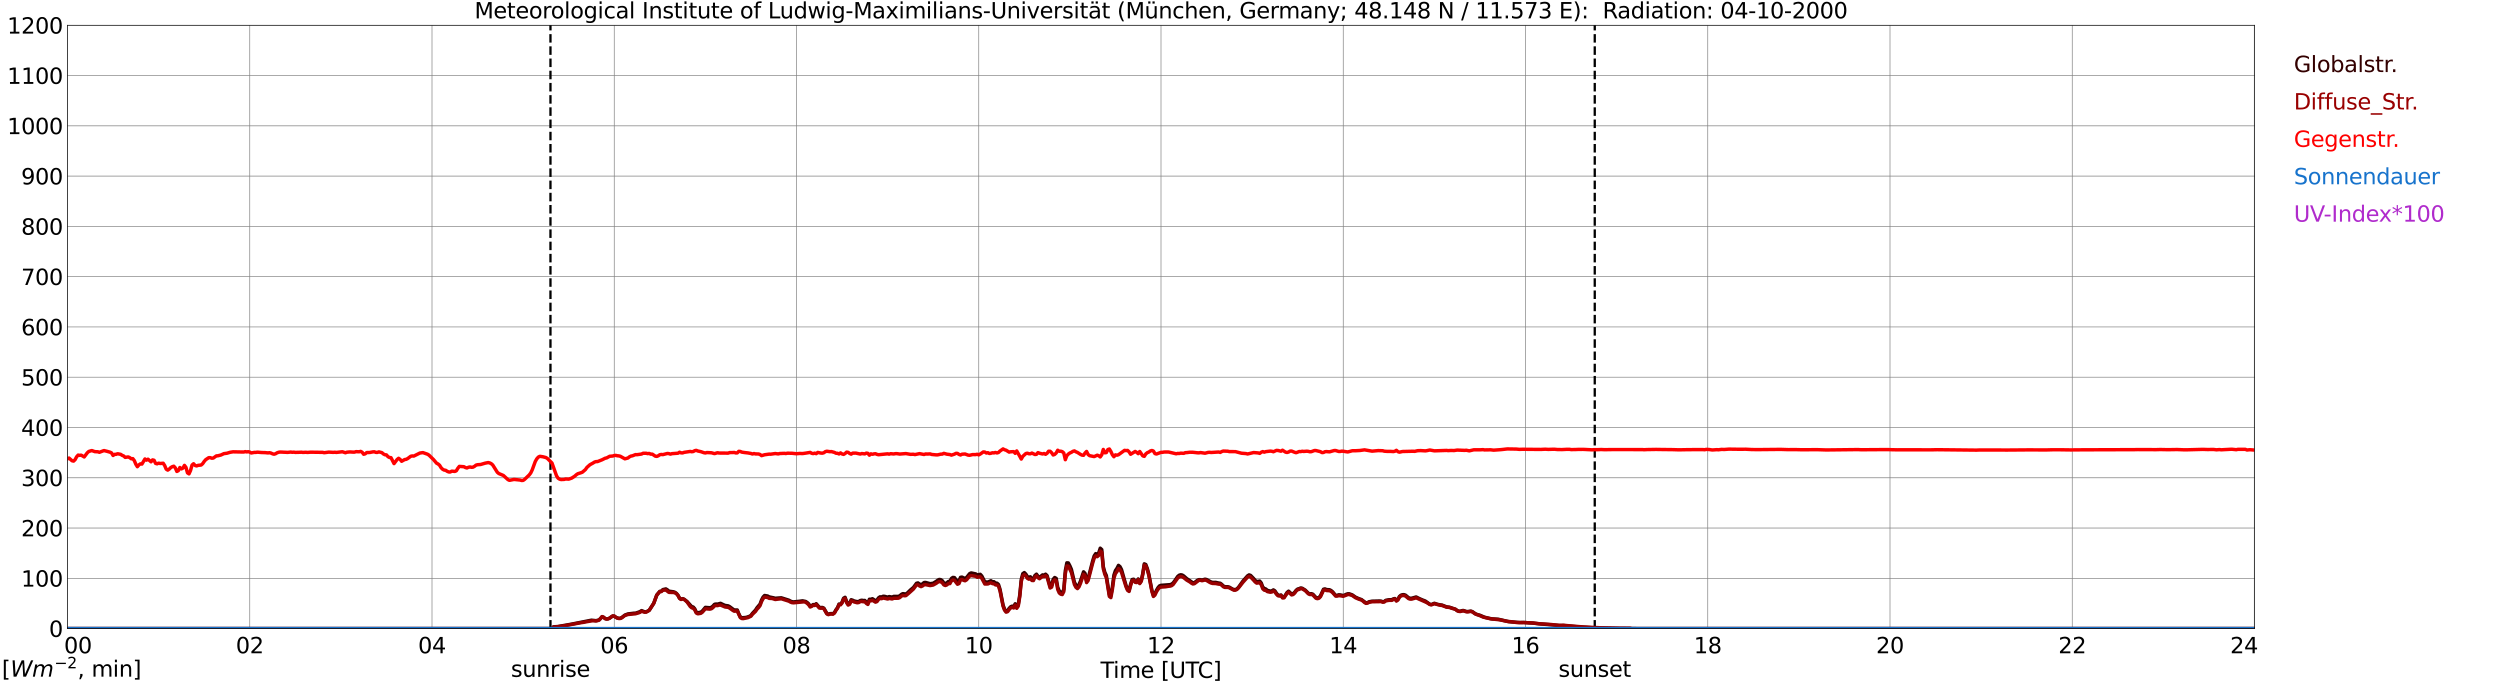 <?xml version="1.0" encoding="utf-8" standalone="no"?>
<!DOCTYPE svg PUBLIC "-//W3C//DTD SVG 1.1//EN"
  "http://www.w3.org/Graphics/SVG/1.1/DTD/svg11.dtd">
<svg xmlns:xlink="http://www.w3.org/1999/xlink" width="1085.4pt" height="296.64pt" viewBox="0 0 1085.4 296.64" xmlns="http://www.w3.org/2000/svg" version="1.1">
 <defs>
  <style type="text/css">*{stroke-linejoin: round; stroke-linecap: butt}</style>
 </defs>
 <g id="figure_1">
  <g id="patch_1">
   <path d="M 0 296.64 
L 1085.4 296.64 
L 1085.4 0 
L 0 0 
z
" style="fill: #ffffff"/>
  </g>
  <g id="axes_1">
   <g id="patch_2">
    <path d="M 29.306 272.909 
L 978.814 272.909 
L 978.814 10.976 
L 29.306 10.976 
z
" style="fill: #ffffff"/>
   </g>
   <g id="patch_3">
    <path d="M 978.814 272.909 
L 978.814 272.909 
L 978.814 10.976 
L 978.814 10.976 
z
" clip-path="url(#p503a16de78)" style="fill: #d3d3d3; opacity: 0.25; stroke: #d3d3d3; stroke-linejoin: miter"/>
   </g>
   <g id="matplotlib.axis_1">
    <g id="xtick_1">
     <g id="line2d_1">
      <path d="M 29.306 272.909 
L 29.306 10.976 
" clip-path="url(#p503a16de78)" style="fill: none; stroke: #808080; stroke-width: 0.3; stroke-linecap: square"/>
     </g>
     <g id="line2d_2"/>
     <g id="text_1">
      <!--    00 -->
      <g transform="translate(18.733 283.627) scale(0.095 -0.095)">
       <defs>
        <path id="DejaVuSans-20" transform="scale(0.016)"/>
        <path id="DejaVuSans-30" d="M 2034 4250 
Q 1547 4250 1301 3770 
Q 1056 3291 1056 2328 
Q 1056 1369 1301 889 
Q 1547 409 2034 409 
Q 2525 409 2770 889 
Q 3016 1369 3016 2328 
Q 3016 3291 2770 3770 
Q 2525 4250 2034 4250 
z
M 2034 4750 
Q 2819 4750 3233 4129 
Q 3647 3509 3647 2328 
Q 3647 1150 3233 529 
Q 2819 -91 2034 -91 
Q 1250 -91 836 529 
Q 422 1150 422 2328 
Q 422 3509 836 4129 
Q 1250 4750 2034 4750 
z
" transform="scale(0.016)"/>
       </defs>
       <use xlink:href="#DejaVuSans-20"/>
       <use xlink:href="#DejaVuSans-20" transform="translate(31.787 0)"/>
       <use xlink:href="#DejaVuSans-20" transform="translate(63.574 0)"/>
       <use xlink:href="#DejaVuSans-30" transform="translate(95.361 0)"/>
       <use xlink:href="#DejaVuSans-30" transform="translate(158.984 0)"/>
      </g>
     </g>
    </g>
    <g id="xtick_2">
     <g id="line2d_3">
      <path d="M 108.431 272.909 
L 108.431 10.976 
" clip-path="url(#p503a16de78)" style="fill: none; stroke: #808080; stroke-width: 0.3; stroke-linecap: square"/>
     </g>
     <g id="line2d_4"/>
     <g id="text_2">
      <!-- 02 -->
      <g transform="translate(102.387 283.627) scale(0.095 -0.095)">
       <defs>
        <path id="DejaVuSans-32" d="M 1228 531 
L 3431 531 
L 3431 0 
L 469 0 
L 469 531 
Q 828 903 1448 1529 
Q 2069 2156 2228 2338 
Q 2531 2678 2651 2914 
Q 2772 3150 2772 3378 
Q 2772 3750 2511 3984 
Q 2250 4219 1831 4219 
Q 1534 4219 1204 4116 
Q 875 4013 500 3803 
L 500 4441 
Q 881 4594 1212 4672 
Q 1544 4750 1819 4750 
Q 2544 4750 2975 4387 
Q 3406 4025 3406 3419 
Q 3406 3131 3298 2873 
Q 3191 2616 2906 2266 
Q 2828 2175 2409 1742 
Q 1991 1309 1228 531 
z
" transform="scale(0.016)"/>
       </defs>
       <use xlink:href="#DejaVuSans-30"/>
       <use xlink:href="#DejaVuSans-32" transform="translate(63.623 0)"/>
      </g>
     </g>
    </g>
    <g id="xtick_3">
     <g id="line2d_5">
      <path d="M 187.557 272.909 
L 187.557 10.976 
" clip-path="url(#p503a16de78)" style="fill: none; stroke: #808080; stroke-width: 0.3; stroke-linecap: square"/>
     </g>
     <g id="line2d_6"/>
     <g id="text_3">
      <!-- 04 -->
      <g transform="translate(181.513 283.627) scale(0.095 -0.095)">
       <defs>
        <path id="DejaVuSans-34" d="M 2419 4116 
L 825 1625 
L 2419 1625 
L 2419 4116 
z
M 2253 4666 
L 3047 4666 
L 3047 1625 
L 3713 1625 
L 3713 1100 
L 3047 1100 
L 3047 0 
L 2419 0 
L 2419 1100 
L 313 1100 
L 313 1709 
L 2253 4666 
z
" transform="scale(0.016)"/>
       </defs>
       <use xlink:href="#DejaVuSans-30"/>
       <use xlink:href="#DejaVuSans-34" transform="translate(63.623 0)"/>
      </g>
     </g>
    </g>
    <g id="xtick_4">
     <g id="line2d_7">
      <path d="M 266.683 272.909 
L 266.683 10.976 
" clip-path="url(#p503a16de78)" style="fill: none; stroke: #808080; stroke-width: 0.3; stroke-linecap: square"/>
     </g>
     <g id="line2d_8"/>
     <g id="text_4">
      <!-- 06 -->
      <g transform="translate(260.638 283.627) scale(0.095 -0.095)">
       <defs>
        <path id="DejaVuSans-36" d="M 2113 2584 
Q 1688 2584 1439 2293 
Q 1191 2003 1191 1497 
Q 1191 994 1439 701 
Q 1688 409 2113 409 
Q 2538 409 2786 701 
Q 3034 994 3034 1497 
Q 3034 2003 2786 2293 
Q 2538 2584 2113 2584 
z
M 3366 4563 
L 3366 3988 
Q 3128 4100 2886 4159 
Q 2644 4219 2406 4219 
Q 1781 4219 1451 3797 
Q 1122 3375 1075 2522 
Q 1259 2794 1537 2939 
Q 1816 3084 2150 3084 
Q 2853 3084 3261 2657 
Q 3669 2231 3669 1497 
Q 3669 778 3244 343 
Q 2819 -91 2113 -91 
Q 1303 -91 875 529 
Q 447 1150 447 2328 
Q 447 3434 972 4092 
Q 1497 4750 2381 4750 
Q 2619 4750 2861 4703 
Q 3103 4656 3366 4563 
z
" transform="scale(0.016)"/>
       </defs>
       <use xlink:href="#DejaVuSans-30"/>
       <use xlink:href="#DejaVuSans-36" transform="translate(63.623 0)"/>
      </g>
     </g>
    </g>
    <g id="xtick_5">
     <g id="line2d_9">
      <path d="M 345.808 272.909 
L 345.808 10.976 
" clip-path="url(#p503a16de78)" style="fill: none; stroke: #808080; stroke-width: 0.3; stroke-linecap: square"/>
     </g>
     <g id="line2d_10"/>
     <g id="text_5">
      <!-- 08 -->
      <g transform="translate(339.764 283.627) scale(0.095 -0.095)">
       <defs>
        <path id="DejaVuSans-38" d="M 2034 2216 
Q 1584 2216 1326 1975 
Q 1069 1734 1069 1313 
Q 1069 891 1326 650 
Q 1584 409 2034 409 
Q 2484 409 2743 651 
Q 3003 894 3003 1313 
Q 3003 1734 2745 1975 
Q 2488 2216 2034 2216 
z
M 1403 2484 
Q 997 2584 770 2862 
Q 544 3141 544 3541 
Q 544 4100 942 4425 
Q 1341 4750 2034 4750 
Q 2731 4750 3128 4425 
Q 3525 4100 3525 3541 
Q 3525 3141 3298 2862 
Q 3072 2584 2669 2484 
Q 3125 2378 3379 2068 
Q 3634 1759 3634 1313 
Q 3634 634 3220 271 
Q 2806 -91 2034 -91 
Q 1263 -91 848 271 
Q 434 634 434 1313 
Q 434 1759 690 2068 
Q 947 2378 1403 2484 
z
M 1172 3481 
Q 1172 3119 1398 2916 
Q 1625 2713 2034 2713 
Q 2441 2713 2670 2916 
Q 2900 3119 2900 3481 
Q 2900 3844 2670 4047 
Q 2441 4250 2034 4250 
Q 1625 4250 1398 4047 
Q 1172 3844 1172 3481 
z
" transform="scale(0.016)"/>
       </defs>
       <use xlink:href="#DejaVuSans-30"/>
       <use xlink:href="#DejaVuSans-38" transform="translate(63.623 0)"/>
      </g>
     </g>
    </g>
    <g id="xtick_6">
     <g id="line2d_11">
      <path d="M 424.934 272.909 
L 424.934 10.976 
" clip-path="url(#p503a16de78)" style="fill: none; stroke: #808080; stroke-width: 0.3; stroke-linecap: square"/>
     </g>
     <g id="line2d_12"/>
     <g id="text_6">
      <!-- 10 -->
      <g transform="translate(418.89 283.627) scale(0.095 -0.095)">
       <defs>
        <path id="DejaVuSans-31" d="M 794 531 
L 1825 531 
L 1825 4091 
L 703 3866 
L 703 4441 
L 1819 4666 
L 2450 4666 
L 2450 531 
L 3481 531 
L 3481 0 
L 794 0 
L 794 531 
z
" transform="scale(0.016)"/>
       </defs>
       <use xlink:href="#DejaVuSans-31"/>
       <use xlink:href="#DejaVuSans-30" transform="translate(63.623 0)"/>
      </g>
     </g>
    </g>
    <g id="xtick_7">
     <g id="line2d_13">
      <path d="M 504.06 272.909 
L 504.06 10.976 
" clip-path="url(#p503a16de78)" style="fill: none; stroke: #808080; stroke-width: 0.3; stroke-linecap: square"/>
     </g>
     <g id="line2d_14"/>
     <g id="text_7">
      <!-- 12 -->
      <g transform="translate(498.015 283.627) scale(0.095 -0.095)">
       <use xlink:href="#DejaVuSans-31"/>
       <use xlink:href="#DejaVuSans-32" transform="translate(63.623 0)"/>
      </g>
     </g>
    </g>
    <g id="xtick_8">
     <g id="line2d_15">
      <path d="M 583.185 272.909 
L 583.185 10.976 
" clip-path="url(#p503a16de78)" style="fill: none; stroke: #808080; stroke-width: 0.3; stroke-linecap: square"/>
     </g>
     <g id="line2d_16"/>
     <g id="text_8">
      <!-- 14 -->
      <g transform="translate(577.141 283.627) scale(0.095 -0.095)">
       <use xlink:href="#DejaVuSans-31"/>
       <use xlink:href="#DejaVuSans-34" transform="translate(63.623 0)"/>
      </g>
     </g>
    </g>
    <g id="xtick_9">
     <g id="line2d_17">
      <path d="M 662.311 272.909 
L 662.311 10.976 
" clip-path="url(#p503a16de78)" style="fill: none; stroke: #808080; stroke-width: 0.3; stroke-linecap: square"/>
     </g>
     <g id="line2d_18"/>
     <g id="text_9">
      <!-- 16 -->
      <g transform="translate(656.267 283.627) scale(0.095 -0.095)">
       <use xlink:href="#DejaVuSans-31"/>
       <use xlink:href="#DejaVuSans-36" transform="translate(63.623 0)"/>
      </g>
     </g>
    </g>
    <g id="xtick_10">
     <g id="line2d_19">
      <path d="M 741.437 272.909 
L 741.437 10.976 
" clip-path="url(#p503a16de78)" style="fill: none; stroke: #808080; stroke-width: 0.3; stroke-linecap: square"/>
     </g>
     <g id="line2d_20"/>
     <g id="text_10">
      <!-- 18 -->
      <g transform="translate(735.392 283.627) scale(0.095 -0.095)">
       <use xlink:href="#DejaVuSans-31"/>
       <use xlink:href="#DejaVuSans-38" transform="translate(63.623 0)"/>
      </g>
     </g>
    </g>
    <g id="xtick_11">
     <g id="line2d_21">
      <path d="M 820.562 272.909 
L 820.562 10.976 
" clip-path="url(#p503a16de78)" style="fill: none; stroke: #808080; stroke-width: 0.3; stroke-linecap: square"/>
     </g>
     <g id="line2d_22"/>
     <g id="text_11">
      <!-- 20 -->
      <g transform="translate(814.518 283.627) scale(0.095 -0.095)">
       <use xlink:href="#DejaVuSans-32"/>
       <use xlink:href="#DejaVuSans-30" transform="translate(63.623 0)"/>
      </g>
     </g>
    </g>
    <g id="xtick_12">
     <g id="line2d_23">
      <path d="M 899.688 272.909 
L 899.688 10.976 
" clip-path="url(#p503a16de78)" style="fill: none; stroke: #808080; stroke-width: 0.3; stroke-linecap: square"/>
     </g>
     <g id="line2d_24"/>
     <g id="text_12">
      <!-- 22 -->
      <g transform="translate(893.644 283.627) scale(0.095 -0.095)">
       <use xlink:href="#DejaVuSans-32"/>
       <use xlink:href="#DejaVuSans-32" transform="translate(63.623 0)"/>
      </g>
     </g>
    </g>
    <g id="xtick_13">
     <g id="line2d_25">
      <path d="M 978.814 272.909 
L 978.814 10.976 
" clip-path="url(#p503a16de78)" style="fill: none; stroke: #808080; stroke-width: 0.3; stroke-linecap: square"/>
     </g>
     <g id="line2d_26"/>
     <g id="text_13">
      <!-- 24    -->
      <g transform="translate(968.241 283.627) scale(0.095 -0.095)">
       <use xlink:href="#DejaVuSans-32"/>
       <use xlink:href="#DejaVuSans-34" transform="translate(63.623 0)"/>
       <use xlink:href="#DejaVuSans-20" transform="translate(127.246 0)"/>
       <use xlink:href="#DejaVuSans-20" transform="translate(159.033 0)"/>
       <use xlink:href="#DejaVuSans-20" transform="translate(190.82 0)"/>
      </g>
     </g>
    </g>
    <g id="text_14">
     <!-- Time [UTC] -->
     <g transform="translate(477.806 294.322) scale(0.095 -0.095)">
      <defs>
       <path id="DejaVuSans-54" d="M -19 4666 
L 3928 4666 
L 3928 4134 
L 2272 4134 
L 2272 0 
L 1638 0 
L 1638 4134 
L -19 4134 
L -19 4666 
z
" transform="scale(0.016)"/>
       <path id="DejaVuSans-69" d="M 603 3500 
L 1178 3500 
L 1178 0 
L 603 0 
L 603 3500 
z
M 603 4863 
L 1178 4863 
L 1178 4134 
L 603 4134 
L 603 4863 
z
" transform="scale(0.016)"/>
       <path id="DejaVuSans-6d" d="M 3328 2828 
Q 3544 3216 3844 3400 
Q 4144 3584 4550 3584 
Q 5097 3584 5394 3201 
Q 5691 2819 5691 2113 
L 5691 0 
L 5113 0 
L 5113 2094 
Q 5113 2597 4934 2840 
Q 4756 3084 4391 3084 
Q 3944 3084 3684 2787 
Q 3425 2491 3425 1978 
L 3425 0 
L 2847 0 
L 2847 2094 
Q 2847 2600 2669 2842 
Q 2491 3084 2119 3084 
Q 1678 3084 1418 2786 
Q 1159 2488 1159 1978 
L 1159 0 
L 581 0 
L 581 3500 
L 1159 3500 
L 1159 2956 
Q 1356 3278 1631 3431 
Q 1906 3584 2284 3584 
Q 2666 3584 2933 3390 
Q 3200 3197 3328 2828 
z
" transform="scale(0.016)"/>
       <path id="DejaVuSans-65" d="M 3597 1894 
L 3597 1613 
L 953 1613 
Q 991 1019 1311 708 
Q 1631 397 2203 397 
Q 2534 397 2845 478 
Q 3156 559 3463 722 
L 3463 178 
Q 3153 47 2828 -22 
Q 2503 -91 2169 -91 
Q 1331 -91 842 396 
Q 353 884 353 1716 
Q 353 2575 817 3079 
Q 1281 3584 2069 3584 
Q 2775 3584 3186 3129 
Q 3597 2675 3597 1894 
z
M 3022 2063 
Q 3016 2534 2758 2815 
Q 2500 3097 2075 3097 
Q 1594 3097 1305 2825 
Q 1016 2553 972 2059 
L 3022 2063 
z
" transform="scale(0.016)"/>
       <path id="DejaVuSans-5b" d="M 550 4863 
L 1875 4863 
L 1875 4416 
L 1125 4416 
L 1125 -397 
L 1875 -397 
L 1875 -844 
L 550 -844 
L 550 4863 
z
" transform="scale(0.016)"/>
       <path id="DejaVuSans-55" d="M 556 4666 
L 1191 4666 
L 1191 1831 
Q 1191 1081 1462 751 
Q 1734 422 2344 422 
Q 2950 422 3222 751 
Q 3494 1081 3494 1831 
L 3494 4666 
L 4128 4666 
L 4128 1753 
Q 4128 841 3676 375 
Q 3225 -91 2344 -91 
Q 1459 -91 1007 375 
Q 556 841 556 1753 
L 556 4666 
z
" transform="scale(0.016)"/>
       <path id="DejaVuSans-43" d="M 4122 4306 
L 4122 3641 
Q 3803 3938 3442 4084 
Q 3081 4231 2675 4231 
Q 1875 4231 1450 3742 
Q 1025 3253 1025 2328 
Q 1025 1406 1450 917 
Q 1875 428 2675 428 
Q 3081 428 3442 575 
Q 3803 722 4122 1019 
L 4122 359 
Q 3791 134 3420 21 
Q 3050 -91 2638 -91 
Q 1578 -91 968 557 
Q 359 1206 359 2328 
Q 359 3453 968 4101 
Q 1578 4750 2638 4750 
Q 3056 4750 3426 4639 
Q 3797 4528 4122 4306 
z
" transform="scale(0.016)"/>
       <path id="DejaVuSans-5d" d="M 1947 4863 
L 1947 -844 
L 622 -844 
L 622 -397 
L 1369 -397 
L 1369 4416 
L 622 4416 
L 622 4863 
L 1947 4863 
z
" transform="scale(0.016)"/>
      </defs>
      <use xlink:href="#DejaVuSans-54"/>
      <use xlink:href="#DejaVuSans-69" transform="translate(57.959 0)"/>
      <use xlink:href="#DejaVuSans-6d" transform="translate(85.742 0)"/>
      <use xlink:href="#DejaVuSans-65" transform="translate(183.154 0)"/>
      <use xlink:href="#DejaVuSans-20" transform="translate(244.678 0)"/>
      <use xlink:href="#DejaVuSans-5b" transform="translate(276.465 0)"/>
      <use xlink:href="#DejaVuSans-55" transform="translate(315.479 0)"/>
      <use xlink:href="#DejaVuSans-54" transform="translate(388.672 0)"/>
      <use xlink:href="#DejaVuSans-43" transform="translate(443.881 0)"/>
      <use xlink:href="#DejaVuSans-5d" transform="translate(513.705 0)"/>
     </g>
    </g>
   </g>
   <g id="matplotlib.axis_2">
    <g id="ytick_1">
     <g id="line2d_27">
      <path d="M 29.306 272.909 
L 978.814 272.909 
" clip-path="url(#p503a16de78)" style="fill: none; stroke: #808080; stroke-width: 0.3; stroke-linecap: square"/>
     </g>
     <g id="line2d_28"/>
     <g id="text_15">
      <!-- 0 -->
      <g transform="translate(21.261 276.518) scale(0.095 -0.095)">
       <use xlink:href="#DejaVuSans-30"/>
      </g>
     </g>
    </g>
    <g id="ytick_2">
     <g id="line2d_29">
      <path d="M 29.306 251.081 
L 978.814 251.081 
" clip-path="url(#p503a16de78)" style="fill: none; stroke: #808080; stroke-width: 0.3; stroke-linecap: square"/>
     </g>
     <g id="line2d_30"/>
     <g id="text_16">
      <!-- 100 -->
      <g transform="translate(9.173 254.69) scale(0.095 -0.095)">
       <use xlink:href="#DejaVuSans-31"/>
       <use xlink:href="#DejaVuSans-30" transform="translate(63.623 0)"/>
       <use xlink:href="#DejaVuSans-30" transform="translate(127.246 0)"/>
      </g>
     </g>
    </g>
    <g id="ytick_3">
     <g id="line2d_31">
      <path d="M 29.306 229.253 
L 978.814 229.253 
" clip-path="url(#p503a16de78)" style="fill: none; stroke: #808080; stroke-width: 0.3; stroke-linecap: square"/>
     </g>
     <g id="line2d_32"/>
     <g id="text_17">
      <!-- 200 -->
      <g transform="translate(9.173 232.863) scale(0.095 -0.095)">
       <use xlink:href="#DejaVuSans-32"/>
       <use xlink:href="#DejaVuSans-30" transform="translate(63.623 0)"/>
       <use xlink:href="#DejaVuSans-30" transform="translate(127.246 0)"/>
      </g>
     </g>
    </g>
    <g id="ytick_4">
     <g id="line2d_33">
      <path d="M 29.306 207.426 
L 978.814 207.426 
" clip-path="url(#p503a16de78)" style="fill: none; stroke: #808080; stroke-width: 0.3; stroke-linecap: square"/>
     </g>
     <g id="line2d_34"/>
     <g id="text_18">
      <!-- 300 -->
      <g transform="translate(9.173 211.035) scale(0.095 -0.095)">
       <defs>
        <path id="DejaVuSans-33" d="M 2597 2516 
Q 3050 2419 3304 2112 
Q 3559 1806 3559 1356 
Q 3559 666 3084 287 
Q 2609 -91 1734 -91 
Q 1441 -91 1130 -33 
Q 819 25 488 141 
L 488 750 
Q 750 597 1062 519 
Q 1375 441 1716 441 
Q 2309 441 2620 675 
Q 2931 909 2931 1356 
Q 2931 1769 2642 2001 
Q 2353 2234 1838 2234 
L 1294 2234 
L 1294 2753 
L 1863 2753 
Q 2328 2753 2575 2939 
Q 2822 3125 2822 3475 
Q 2822 3834 2567 4026 
Q 2313 4219 1838 4219 
Q 1578 4219 1281 4162 
Q 984 4106 628 3988 
L 628 4550 
Q 988 4650 1302 4700 
Q 1616 4750 1894 4750 
Q 2613 4750 3031 4423 
Q 3450 4097 3450 3541 
Q 3450 3153 3228 2886 
Q 3006 2619 2597 2516 
z
" transform="scale(0.016)"/>
       </defs>
       <use xlink:href="#DejaVuSans-33"/>
       <use xlink:href="#DejaVuSans-30" transform="translate(63.623 0)"/>
       <use xlink:href="#DejaVuSans-30" transform="translate(127.246 0)"/>
      </g>
     </g>
    </g>
    <g id="ytick_5">
     <g id="line2d_35">
      <path d="M 29.306 185.598 
L 978.814 185.598 
" clip-path="url(#p503a16de78)" style="fill: none; stroke: #808080; stroke-width: 0.3; stroke-linecap: square"/>
     </g>
     <g id="line2d_36"/>
     <g id="text_19">
      <!-- 400 -->
      <g transform="translate(9.173 189.207) scale(0.095 -0.095)">
       <use xlink:href="#DejaVuSans-34"/>
       <use xlink:href="#DejaVuSans-30" transform="translate(63.623 0)"/>
       <use xlink:href="#DejaVuSans-30" transform="translate(127.246 0)"/>
      </g>
     </g>
    </g>
    <g id="ytick_6">
     <g id="line2d_37">
      <path d="M 29.306 163.77 
L 978.814 163.77 
" clip-path="url(#p503a16de78)" style="fill: none; stroke: #808080; stroke-width: 0.3; stroke-linecap: square"/>
     </g>
     <g id="line2d_38"/>
     <g id="text_20">
      <!-- 500 -->
      <g transform="translate(9.173 167.379) scale(0.095 -0.095)">
       <defs>
        <path id="DejaVuSans-35" d="M 691 4666 
L 3169 4666 
L 3169 4134 
L 1269 4134 
L 1269 2991 
Q 1406 3038 1543 3061 
Q 1681 3084 1819 3084 
Q 2600 3084 3056 2656 
Q 3513 2228 3513 1497 
Q 3513 744 3044 326 
Q 2575 -91 1722 -91 
Q 1428 -91 1123 -41 
Q 819 9 494 109 
L 494 744 
Q 775 591 1075 516 
Q 1375 441 1709 441 
Q 2250 441 2565 725 
Q 2881 1009 2881 1497 
Q 2881 1984 2565 2268 
Q 2250 2553 1709 2553 
Q 1456 2553 1204 2497 
Q 953 2441 691 2322 
L 691 4666 
z
" transform="scale(0.016)"/>
       </defs>
       <use xlink:href="#DejaVuSans-35"/>
       <use xlink:href="#DejaVuSans-30" transform="translate(63.623 0)"/>
       <use xlink:href="#DejaVuSans-30" transform="translate(127.246 0)"/>
      </g>
     </g>
    </g>
    <g id="ytick_7">
     <g id="line2d_39">
      <path d="M 29.306 141.942 
L 978.814 141.942 
" clip-path="url(#p503a16de78)" style="fill: none; stroke: #808080; stroke-width: 0.3; stroke-linecap: square"/>
     </g>
     <g id="line2d_40"/>
     <g id="text_21">
      <!-- 600 -->
      <g transform="translate(9.173 145.551) scale(0.095 -0.095)">
       <use xlink:href="#DejaVuSans-36"/>
       <use xlink:href="#DejaVuSans-30" transform="translate(63.623 0)"/>
       <use xlink:href="#DejaVuSans-30" transform="translate(127.246 0)"/>
      </g>
     </g>
    </g>
    <g id="ytick_8">
     <g id="line2d_41">
      <path d="M 29.306 120.114 
L 978.814 120.114 
" clip-path="url(#p503a16de78)" style="fill: none; stroke: #808080; stroke-width: 0.3; stroke-linecap: square"/>
     </g>
     <g id="line2d_42"/>
     <g id="text_22">
      <!-- 700 -->
      <g transform="translate(9.173 123.724) scale(0.095 -0.095)">
       <defs>
        <path id="DejaVuSans-37" d="M 525 4666 
L 3525 4666 
L 3525 4397 
L 1831 0 
L 1172 0 
L 2766 4134 
L 525 4134 
L 525 4666 
z
" transform="scale(0.016)"/>
       </defs>
       <use xlink:href="#DejaVuSans-37"/>
       <use xlink:href="#DejaVuSans-30" transform="translate(63.623 0)"/>
       <use xlink:href="#DejaVuSans-30" transform="translate(127.246 0)"/>
      </g>
     </g>
    </g>
    <g id="ytick_9">
     <g id="line2d_43">
      <path d="M 29.306 98.287 
L 978.814 98.287 
" clip-path="url(#p503a16de78)" style="fill: none; stroke: #808080; stroke-width: 0.3; stroke-linecap: square"/>
     </g>
     <g id="line2d_44"/>
     <g id="text_23">
      <!-- 800 -->
      <g transform="translate(9.173 101.896) scale(0.095 -0.095)">
       <use xlink:href="#DejaVuSans-38"/>
       <use xlink:href="#DejaVuSans-30" transform="translate(63.623 0)"/>
       <use xlink:href="#DejaVuSans-30" transform="translate(127.246 0)"/>
      </g>
     </g>
    </g>
    <g id="ytick_10">
     <g id="line2d_45">
      <path d="M 29.306 76.459 
L 978.814 76.459 
" clip-path="url(#p503a16de78)" style="fill: none; stroke: #808080; stroke-width: 0.3; stroke-linecap: square"/>
     </g>
     <g id="line2d_46"/>
     <g id="text_24">
      <!-- 900 -->
      <g transform="translate(9.173 80.068) scale(0.095 -0.095)">
       <defs>
        <path id="DejaVuSans-39" d="M 703 97 
L 703 672 
Q 941 559 1184 500 
Q 1428 441 1663 441 
Q 2288 441 2617 861 
Q 2947 1281 2994 2138 
Q 2813 1869 2534 1725 
Q 2256 1581 1919 1581 
Q 1219 1581 811 2004 
Q 403 2428 403 3163 
Q 403 3881 828 4315 
Q 1253 4750 1959 4750 
Q 2769 4750 3195 4129 
Q 3622 3509 3622 2328 
Q 3622 1225 3098 567 
Q 2575 -91 1691 -91 
Q 1453 -91 1209 -44 
Q 966 3 703 97 
z
M 1959 2075 
Q 2384 2075 2632 2365 
Q 2881 2656 2881 3163 
Q 2881 3666 2632 3958 
Q 2384 4250 1959 4250 
Q 1534 4250 1286 3958 
Q 1038 3666 1038 3163 
Q 1038 2656 1286 2365 
Q 1534 2075 1959 2075 
z
" transform="scale(0.016)"/>
       </defs>
       <use xlink:href="#DejaVuSans-39"/>
       <use xlink:href="#DejaVuSans-30" transform="translate(63.623 0)"/>
       <use xlink:href="#DejaVuSans-30" transform="translate(127.246 0)"/>
      </g>
     </g>
    </g>
    <g id="ytick_11">
     <g id="line2d_47">
      <path d="M 29.306 54.631 
L 978.814 54.631 
" clip-path="url(#p503a16de78)" style="fill: none; stroke: #808080; stroke-width: 0.3; stroke-linecap: square"/>
     </g>
     <g id="line2d_48"/>
     <g id="text_25">
      <!-- 1000 -->
      <g transform="translate(3.128 58.24) scale(0.095 -0.095)">
       <use xlink:href="#DejaVuSans-31"/>
       <use xlink:href="#DejaVuSans-30" transform="translate(63.623 0)"/>
       <use xlink:href="#DejaVuSans-30" transform="translate(127.246 0)"/>
       <use xlink:href="#DejaVuSans-30" transform="translate(190.869 0)"/>
      </g>
     </g>
    </g>
    <g id="ytick_12">
     <g id="line2d_49">
      <path d="M 29.306 32.803 
L 978.814 32.803 
" clip-path="url(#p503a16de78)" style="fill: none; stroke: #808080; stroke-width: 0.3; stroke-linecap: square"/>
     </g>
     <g id="line2d_50"/>
     <g id="text_26">
      <!-- 1100 -->
      <g transform="translate(3.128 36.413) scale(0.095 -0.095)">
       <use xlink:href="#DejaVuSans-31"/>
       <use xlink:href="#DejaVuSans-31" transform="translate(63.623 0)"/>
       <use xlink:href="#DejaVuSans-30" transform="translate(127.246 0)"/>
       <use xlink:href="#DejaVuSans-30" transform="translate(190.869 0)"/>
      </g>
     </g>
    </g>
    <g id="ytick_13">
     <g id="line2d_51">
      <path d="M 29.306 10.976 
L 978.814 10.976 
" clip-path="url(#p503a16de78)" style="fill: none; stroke: #808080; stroke-width: 0.3; stroke-linecap: square"/>
     </g>
     <g id="line2d_52"/>
     <g id="text_27">
      <!-- 1200 -->
      <g transform="translate(3.128 14.585) scale(0.095 -0.095)">
       <use xlink:href="#DejaVuSans-31"/>
       <use xlink:href="#DejaVuSans-32" transform="translate(63.623 0)"/>
       <use xlink:href="#DejaVuSans-30" transform="translate(127.246 0)"/>
       <use xlink:href="#DejaVuSans-30" transform="translate(190.869 0)"/>
      </g>
     </g>
    </g>
   </g>
   <g id="line2d_53">
    <path d="M 238.989 272.909 
L 238.989 10.976 
" clip-path="url(#p503a16de78)" style="fill: none; stroke-dasharray: 3.7,1.6; stroke-dashoffset: 0; stroke: #000000"/>
   </g>
   <g id="line2d_54">
    <path d="M 692.379 272.909 
L 692.379 10.976 
" clip-path="url(#p503a16de78)" style="fill: none; stroke-dasharray: 3.7,1.6; stroke-dashoffset: 0; stroke: #000000"/>
   </g>
   <g id="line2d_55">
    <path d="M 29.306 272.909 
L 239.648 272.909 
L 240.308 272.147 
L 242.286 272.007 
L 248.22 270.962 
L 256.792 269.259 
L 258.77 269.473 
L 260.089 269.163 
L 260.748 268.535 
L 261.408 267.729 
L 262.067 268.002 
L 262.726 268.559 
L 263.386 268.748 
L 264.045 268.637 
L 264.705 268.362 
L 266.023 267.443 
L 266.683 267.498 
L 267.342 267.971 
L 268.002 268.299 
L 268.661 268.467 
L 269.32 268.43 
L 269.98 268.083 
L 271.298 267.048 
L 272.617 266.544 
L 275.255 266.225 
L 275.914 266.219 
L 277.233 265.78 
L 277.892 265.522 
L 278.552 265.108 
L 279.87 265.623 
L 280.53 265.662 
L 281.849 264.996 
L 283.827 261.923 
L 285.145 258.33 
L 286.464 256.748 
L 287.124 256.658 
L 287.783 255.981 
L 289.102 255.687 
L 289.761 256.093 
L 290.42 256.669 
L 292.399 256.931 
L 293.058 257.167 
L 293.717 257.649 
L 294.377 258.478 
L 295.036 259.718 
L 295.696 260.168 
L 296.355 259.91 
L 297.014 260.17 
L 298.333 261.179 
L 300.311 263.388 
L 300.971 263.536 
L 301.63 264.317 
L 302.289 265.751 
L 302.949 266.037 
L 304.267 265.784 
L 304.927 265.276 
L 306.246 263.697 
L 308.224 263.855 
L 308.883 263.649 
L 309.543 263.123 
L 310.202 262.37 
L 310.861 262.244 
L 311.521 262.287 
L 312.839 261.94 
L 314.158 262.569 
L 314.818 262.855 
L 316.136 263.038 
L 316.796 263.39 
L 318.114 264.381 
L 318.774 264.833 
L 320.093 264.833 
L 320.752 266.474 
L 321.411 267.81 
L 322.071 268.214 
L 323.39 268.107 
L 324.049 268.026 
L 325.368 267.581 
L 326.027 267.188 
L 326.686 266.28 
L 328.005 264.876 
L 328.665 263.842 
L 329.983 262.287 
L 330.643 260.476 
L 331.302 259.223 
L 331.961 258.54 
L 333.28 258.762 
L 333.94 259.151 
L 335.918 259.561 
L 336.577 259.749 
L 337.896 259.635 
L 339.215 259.546 
L 342.512 260.589 
L 343.171 260.969 
L 343.83 261.213 
L 344.49 261.323 
L 347.127 261.039 
L 348.446 260.856 
L 349.765 261.128 
L 350.424 261.556 
L 351.083 262.156 
L 351.743 263.141 
L 352.402 262.925 
L 353.062 262.471 
L 353.721 262.556 
L 354.38 262.111 
L 355.699 263.643 
L 356.359 263.776 
L 357.018 263.726 
L 357.677 264.014 
L 358.996 266.345 
L 359.655 266.651 
L 360.315 266.439 
L 360.974 266.382 
L 361.634 266.441 
L 362.293 265.95 
L 362.952 264.728 
L 363.612 263.828 
L 364.271 262.25 
L 364.93 262.325 
L 365.59 261.438 
L 366.249 259.712 
L 366.909 259.332 
L 367.568 261.179 
L 368.227 262.224 
L 368.887 261.853 
L 369.546 260.386 
L 370.206 260.594 
L 370.865 260.921 
L 372.184 261.211 
L 372.843 261.131 
L 373.502 260.727 
L 374.162 260.594 
L 374.821 260.72 
L 375.481 260.694 
L 376.14 261.432 
L 376.799 261.873 
L 377.459 260.17 
L 378.118 260.181 
L 378.777 259.943 
L 380.096 260.775 
L 380.756 260.517 
L 381.415 259.579 
L 382.074 259.114 
L 382.734 259.192 
L 383.393 258.874 
L 384.053 258.902 
L 385.371 259.262 
L 386.031 259.009 
L 387.349 259.229 
L 388.009 258.93 
L 389.987 258.919 
L 390.646 258.671 
L 391.306 258.083 
L 391.965 257.736 
L 393.284 257.911 
L 393.943 257.448 
L 395.262 256.154 
L 396.581 255.045 
L 397.899 253.246 
L 398.559 253.085 
L 399.218 253.565 
L 399.878 253.831 
L 400.537 253.489 
L 401.196 252.91 
L 401.856 252.867 
L 403.834 253.412 
L 405.153 253.216 
L 406.471 252.408 
L 407.131 251.904 
L 407.79 251.563 
L 408.45 251.666 
L 409.109 252.129 
L 409.768 253.074 
L 410.428 253.331 
L 411.087 253.048 
L 411.746 252.447 
L 412.406 252.397 
L 413.065 251.127 
L 413.725 250.688 
L 414.384 250.769 
L 415.703 252.458 
L 416.362 252.181 
L 417.022 250.651 
L 417.681 250.546 
L 418.34 250.891 
L 419 251.092 
L 419.659 250.714 
L 420.978 249.045 
L 421.637 248.735 
L 422.956 249.023 
L 423.615 249.16 
L 424.275 249.612 
L 425.593 249.348 
L 426.253 250.057 
L 427.572 252.648 
L 428.89 252.709 
L 430.209 252.138 
L 430.869 252.546 
L 431.528 252.557 
L 432.187 253.133 
L 432.847 253.177 
L 433.506 253.755 
L 434.165 255.826 
L 435.484 262.682 
L 436.144 264.507 
L 436.803 265.372 
L 437.462 265.123 
L 438.122 264.134 
L 438.781 263.433 
L 439.44 263.163 
L 440.1 263.431 
L 440.759 262.141 
L 441.419 263.601 
L 442.078 262.549 
L 442.737 258.326 
L 443.397 251.535 
L 444.056 249.06 
L 444.716 248.595 
L 445.375 249.261 
L 446.034 250.308 
L 446.694 250.605 
L 447.353 250.42 
L 448.012 251.238 
L 448.672 251.284 
L 449.331 249.848 
L 449.991 249.282 
L 450.65 250.186 
L 451.309 250.651 
L 452.628 249.595 
L 453.287 249.708 
L 453.947 249.287 
L 454.606 249.898 
L 455.925 254.608 
L 456.584 254.133 
L 457.244 251.518 
L 457.903 250.743 
L 458.563 251.105 
L 459.222 254.995 
L 459.881 256.542 
L 460.541 257.206 
L 461.2 257.319 
L 461.859 255.881 
L 462.519 247.765 
L 463.178 244.356 
L 463.838 244.4 
L 464.497 245.652 
L 465.156 247.191 
L 466.475 252.771 
L 467.134 254.063 
L 467.794 254.58 
L 468.453 253.781 
L 469.113 252.242 
L 470.431 248.261 
L 471.091 248.942 
L 471.75 252.131 
L 472.409 251.223 
L 474.388 243.533 
L 475.047 241.361 
L 475.706 240.361 
L 476.366 240.665 
L 477.025 240.014 
L 477.685 237.997 
L 478.344 238.606 
L 479.003 245.995 
L 479.663 248.46 
L 480.322 249.857 
L 481.641 258.201 
L 482.3 258.603 
L 482.96 254.752 
L 483.619 249.688 
L 484.278 247.713 
L 484.938 246.755 
L 485.597 245.458 
L 486.256 245.995 
L 486.916 247.283 
L 488.894 254.242 
L 489.553 255.872 
L 490.213 256.3 
L 490.872 253.615 
L 491.532 251.607 
L 492.191 251.48 
L 492.85 252.469 
L 493.51 252.613 
L 494.169 251.36 
L 494.828 253.08 
L 495.488 252.041 
L 496.147 248.944 
L 496.807 244.797 
L 497.466 245.1 
L 498.125 246.853 
L 498.785 249.304 
L 500.103 256.322 
L 500.763 258.476 
L 501.422 257.784 
L 502.082 256.298 
L 502.741 255.167 
L 503.4 254.377 
L 504.06 254.13 
L 508.016 253.829 
L 508.675 253.6 
L 509.335 253.074 
L 509.994 252.205 
L 511.313 250.273 
L 511.972 249.726 
L 512.632 249.538 
L 513.291 249.662 
L 513.95 250.073 
L 515.269 251.232 
L 516.588 252.111 
L 517.907 253.048 
L 518.566 252.969 
L 519.885 251.926 
L 520.544 251.655 
L 521.204 251.681 
L 521.863 251.834 
L 523.182 251.459 
L 523.841 251.609 
L 525.819 252.677 
L 526.479 252.853 
L 527.797 252.836 
L 529.116 253.131 
L 529.776 253.214 
L 530.435 253.698 
L 531.094 254.368 
L 531.754 254.711 
L 533.073 254.739 
L 533.732 254.918 
L 535.051 255.719 
L 535.71 255.953 
L 536.369 255.968 
L 537.029 255.652 
L 537.688 254.999 
L 539.666 252.24 
L 541.644 250.014 
L 542.304 249.595 
L 542.963 249.815 
L 544.282 251.186 
L 544.941 251.972 
L 545.601 252.498 
L 546.919 252.279 
L 547.579 253.089 
L 548.238 254.862 
L 548.898 255.492 
L 549.557 255.711 
L 550.216 256.302 
L 551.535 256.634 
L 552.195 256.514 
L 552.854 256.11 
L 553.513 256.529 
L 554.173 257.553 
L 554.832 258.306 
L 555.491 258.505 
L 556.151 258.315 
L 556.81 259.373 
L 557.47 259.334 
L 558.788 257.217 
L 559.448 256.671 
L 560.766 257.9 
L 561.426 257.717 
L 562.085 257.143 
L 562.745 256.263 
L 563.404 255.73 
L 564.063 255.573 
L 564.723 255.248 
L 565.382 255.399 
L 566.701 256.217 
L 568.02 257.531 
L 568.679 257.824 
L 569.338 257.749 
L 569.998 257.976 
L 571.317 259.393 
L 571.976 259.603 
L 572.635 259.404 
L 573.295 258.686 
L 574.613 255.822 
L 575.273 255.669 
L 575.932 255.966 
L 577.251 256.051 
L 577.91 256.385 
L 578.57 256.942 
L 579.889 258.509 
L 580.548 258.472 
L 581.207 258.238 
L 581.867 258.275 
L 583.185 258.553 
L 583.845 258.348 
L 584.504 258.007 
L 585.164 257.8 
L 585.823 257.808 
L 587.142 258.289 
L 588.46 259.229 
L 589.779 259.838 
L 591.098 260.31 
L 593.076 261.768 
L 593.736 261.622 
L 594.395 261.266 
L 595.714 261.004 
L 599.011 260.925 
L 599.67 261.002 
L 600.329 261.251 
L 600.989 261.157 
L 601.648 260.637 
L 602.967 260.391 
L 604.286 260.356 
L 604.945 260.006 
L 605.604 259.865 
L 606.264 260.749 
L 606.923 260.181 
L 607.582 258.967 
L 608.242 258.415 
L 608.901 258.197 
L 609.561 258.179 
L 610.22 258.393 
L 611.539 259.5 
L 612.198 259.751 
L 612.858 259.734 
L 614.836 259.177 
L 616.154 259.849 
L 617.473 260.428 
L 618.792 260.932 
L 620.77 262.329 
L 621.429 262.479 
L 622.748 261.921 
L 624.067 262.368 
L 625.386 262.617 
L 626.045 262.687 
L 628.023 263.464 
L 629.342 263.641 
L 631.98 264.538 
L 632.639 265.077 
L 633.298 265.319 
L 633.958 265.383 
L 634.617 265.151 
L 635.276 265.038 
L 636.595 265.463 
L 637.255 265.509 
L 638.573 265.313 
L 639.233 265.535 
L 640.552 266.465 
L 641.211 266.764 
L 642.53 267.116 
L 644.508 267.969 
L 646.486 268.436 
L 647.805 268.698 
L 650.442 268.831 
L 655.058 269.903 
L 659.674 270.281 
L 661.652 270.226 
L 663.63 270.42 
L 665.608 270.523 
L 666.927 270.695 
L 668.905 270.901 
L 674.18 271.32 
L 677.477 271.584 
L 678.796 271.569 
L 682.752 271.944 
L 685.389 272.178 
L 690.664 272.52 
L 695.28 272.667 
L 697.918 272.747 
L 702.533 272.845 
L 712.424 272.909 
L 978.154 272.909 
L 978.154 272.909 
" clip-path="url(#p503a16de78)" style="fill: none; stroke: #330000; stroke-width: 1.5; stroke-linecap: square"/>
   </g>
   <g id="line2d_56">
    <path d="M 29.306 272.909 
L 239.648 272.909 
L 240.308 272.25 
L 242.286 272.086 
L 245.583 271.595 
L 252.176 270.361 
L 253.495 270.176 
L 254.814 269.905 
L 257.451 269.48 
L 258.77 269.58 
L 259.43 269.46 
L 260.089 269.22 
L 261.408 267.705 
L 262.067 268.013 
L 262.726 268.587 
L 263.386 268.772 
L 264.045 268.663 
L 264.705 268.364 
L 265.364 267.825 
L 266.023 267.434 
L 266.683 267.469 
L 267.342 267.998 
L 268.002 268.332 
L 268.661 268.515 
L 269.32 268.515 
L 269.98 268.203 
L 271.298 267.225 
L 272.617 266.795 
L 275.914 266.476 
L 277.233 266.088 
L 277.892 265.83 
L 278.552 265.398 
L 279.87 265.81 
L 280.53 265.751 
L 281.849 264.985 
L 283.827 261.953 
L 285.145 258.396 
L 286.464 256.865 
L 287.124 256.844 
L 287.783 256.259 
L 289.102 256.182 
L 290.42 257.193 
L 292.399 257.243 
L 293.058 257.402 
L 293.717 257.795 
L 294.377 258.559 
L 295.036 259.821 
L 295.696 260.26 
L 296.355 259.976 
L 297.014 260.255 
L 297.674 260.768 
L 298.333 261.423 
L 299.652 263.305 
L 300.311 263.883 
L 300.971 264.073 
L 301.63 264.771 
L 302.289 266.151 
L 302.949 266.498 
L 304.267 266.28 
L 304.927 265.804 
L 306.246 264.309 
L 308.224 264.461 
L 308.883 264.287 
L 309.543 263.787 
L 310.202 263.045 
L 310.861 262.89 
L 311.521 262.94 
L 312.18 262.748 
L 312.839 262.709 
L 314.818 263.536 
L 316.136 263.695 
L 316.796 264.038 
L 318.114 264.981 
L 318.774 265.376 
L 320.093 265.258 
L 321.411 268.148 
L 322.071 268.55 
L 322.73 268.572 
L 324.708 268.163 
L 326.027 267.544 
L 326.686 266.694 
L 328.005 265.459 
L 328.665 264.481 
L 329.324 263.813 
L 329.983 262.929 
L 330.643 261.148 
L 331.302 259.908 
L 331.961 259.236 
L 333.28 259.421 
L 333.94 259.782 
L 335.258 259.858 
L 336.577 260.275 
L 337.896 260.111 
L 339.215 259.974 
L 342.512 261.015 
L 343.171 261.399 
L 343.83 261.648 
L 344.49 261.724 
L 349.105 261.286 
L 349.765 261.484 
L 350.424 261.945 
L 351.083 262.562 
L 351.743 263.529 
L 352.402 263.261 
L 353.062 262.792 
L 353.721 262.877 
L 354.38 262.464 
L 355.699 263.97 
L 356.359 264.073 
L 357.018 264.01 
L 357.677 264.272 
L 358.996 266.559 
L 359.655 266.858 
L 360.315 266.631 
L 360.974 266.583 
L 361.634 266.653 
L 362.293 266.179 
L 362.952 264.97 
L 363.612 264.077 
L 364.271 262.538 
L 364.93 262.604 
L 365.59 261.79 
L 366.249 260.122 
L 366.909 259.808 
L 367.568 261.646 
L 368.227 262.691 
L 368.887 262.364 
L 369.546 260.877 
L 370.206 261.03 
L 370.865 261.355 
L 372.184 261.702 
L 372.843 261.595 
L 373.502 261.2 
L 374.162 261.115 
L 374.821 261.259 
L 375.481 261.248 
L 376.14 261.986 
L 376.799 262.418 
L 377.459 260.834 
L 378.118 260.86 
L 378.777 260.639 
L 380.096 261.432 
L 380.756 261.189 
L 381.415 260.273 
L 382.074 259.819 
L 382.734 259.937 
L 383.393 259.646 
L 384.712 259.902 
L 385.371 260.081 
L 386.031 259.825 
L 387.349 260.048 
L 388.009 259.751 
L 389.987 259.727 
L 390.646 259.452 
L 391.306 258.854 
L 391.965 258.526 
L 392.624 258.647 
L 393.284 258.625 
L 394.603 257.516 
L 396.581 255.737 
L 397.899 253.964 
L 398.559 253.884 
L 399.218 254.403 
L 399.878 254.685 
L 400.537 254.39 
L 401.196 253.899 
L 401.856 253.838 
L 403.834 254.237 
L 405.153 253.997 
L 406.471 253.262 
L 407.131 252.779 
L 407.79 252.48 
L 408.45 252.598 
L 409.109 253.035 
L 409.768 253.938 
L 410.428 254.2 
L 411.087 253.951 
L 411.746 253.39 
L 412.406 253.382 
L 413.065 252.196 
L 413.725 251.804 
L 414.384 251.967 
L 415.703 253.655 
L 416.362 253.36 
L 417.022 251.786 
L 417.681 251.633 
L 418.34 251.959 
L 419 252.146 
L 419.659 251.738 
L 420.978 250.099 
L 421.637 249.907 
L 423.615 250.204 
L 424.275 250.631 
L 425.593 250.42 
L 426.253 251.088 
L 427.572 253.565 
L 428.89 253.53 
L 430.209 252.963 
L 430.869 253.397 
L 431.528 253.434 
L 432.187 253.949 
L 432.847 253.951 
L 433.506 254.486 
L 434.165 256.516 
L 435.484 263.152 
L 436.144 264.929 
L 436.803 265.771 
L 437.462 265.572 
L 438.122 264.658 
L 438.781 263.951 
L 439.44 263.663 
L 440.1 263.957 
L 440.759 262.693 
L 441.419 264.093 
L 442.078 263.152 
L 442.737 259.074 
L 443.397 252.463 
L 444.056 250.011 
L 444.716 249.47 
L 445.375 250.046 
L 446.034 251.096 
L 446.694 251.463 
L 447.353 251.269 
L 448.012 252.017 
L 448.672 252.055 
L 449.331 250.546 
L 449.991 249.961 
L 450.65 250.817 
L 451.309 251.26 
L 452.628 250.247 
L 453.287 250.35 
L 453.947 249.915 
L 454.606 250.557 
L 455.925 255.287 
L 456.584 254.903 
L 457.244 252.437 
L 457.903 251.74 
L 458.563 252.138 
L 459.222 255.933 
L 459.881 257.437 
L 460.541 257.976 
L 461.2 258.129 
L 461.859 256.85 
L 462.519 249.058 
L 463.178 245.718 
L 463.838 245.803 
L 465.156 248.558 
L 466.475 253.775 
L 467.134 255.014 
L 467.794 255.543 
L 468.453 254.8 
L 469.113 253.262 
L 470.431 249.33 
L 471.091 249.924 
L 471.75 252.943 
L 472.409 252.074 
L 474.388 244.502 
L 475.047 242.352 
L 475.706 241.341 
L 476.366 241.68 
L 477.025 241.128 
L 477.685 239.253 
L 478.344 239.768 
L 479.003 246.905 
L 479.663 249.361 
L 480.322 250.819 
L 481.641 258.948 
L 482.3 259.459 
L 482.96 255.839 
L 483.619 250.976 
L 484.278 249.034 
L 484.938 248.156 
L 485.597 246.833 
L 486.256 247.34 
L 486.916 248.503 
L 488.894 254.825 
L 489.553 256.328 
L 490.213 256.776 
L 490.872 254.194 
L 491.532 252.133 
L 492.191 251.91 
L 492.85 252.816 
L 493.51 252.93 
L 494.169 251.653 
L 494.828 253.366 
L 495.488 252.41 
L 496.147 249.468 
L 496.807 245.332 
L 497.466 245.679 
L 498.125 247.427 
L 498.785 249.854 
L 500.103 256.769 
L 500.763 258.956 
L 501.422 258.372 
L 502.082 256.968 
L 502.741 255.903 
L 503.4 255.137 
L 504.06 254.899 
L 506.038 254.759 
L 507.357 254.532 
L 508.016 254.477 
L 508.675 254.268 
L 509.335 253.759 
L 511.313 250.996 
L 511.972 250.47 
L 512.632 250.306 
L 513.291 250.431 
L 513.95 250.845 
L 515.269 251.893 
L 516.588 252.661 
L 517.247 253.174 
L 517.907 253.539 
L 518.566 253.408 
L 520.544 251.921 
L 521.204 251.939 
L 521.863 252.127 
L 523.182 251.823 
L 523.841 252.017 
L 525.16 252.819 
L 525.819 253.139 
L 526.479 253.314 
L 527.797 253.353 
L 529.116 253.62 
L 529.776 253.65 
L 530.435 254.087 
L 531.094 254.728 
L 531.754 255.027 
L 533.073 255.032 
L 533.732 255.211 
L 535.71 256.248 
L 536.369 256.232 
L 537.029 255.916 
L 537.688 255.283 
L 539.666 252.766 
L 541.644 250.575 
L 542.304 250.219 
L 542.963 250.529 
L 544.282 251.917 
L 544.941 252.67 
L 545.601 253.168 
L 546.919 253.004 
L 547.579 253.853 
L 548.238 255.632 
L 548.898 256.237 
L 549.557 256.335 
L 550.216 256.85 
L 551.535 257.134 
L 552.195 257.016 
L 552.854 256.59 
L 553.513 257.018 
L 554.173 257.968 
L 554.832 258.649 
L 555.491 258.802 
L 556.151 258.559 
L 556.81 259.585 
L 557.47 259.559 
L 558.788 257.623 
L 559.448 257.101 
L 560.766 258.289 
L 561.426 258.118 
L 562.085 257.503 
L 562.745 256.59 
L 563.404 256.034 
L 564.063 255.879 
L 564.723 255.554 
L 565.382 255.652 
L 566.701 256.446 
L 568.02 257.808 
L 568.679 258.131 
L 569.338 258.075 
L 569.998 258.326 
L 571.317 259.72 
L 571.976 259.921 
L 572.635 259.729 
L 573.295 259.059 
L 574.613 256.248 
L 575.273 256.099 
L 575.932 256.39 
L 577.251 256.462 
L 577.91 256.769 
L 578.57 257.3 
L 579.889 258.806 
L 580.548 258.81 
L 581.207 258.618 
L 581.867 258.657 
L 583.185 258.887 
L 585.164 258.138 
L 585.823 258.14 
L 587.142 258.581 
L 588.46 259.5 
L 589.779 260.076 
L 591.098 260.532 
L 591.757 260.976 
L 592.417 261.578 
L 593.076 261.956 
L 593.736 261.842 
L 594.395 261.506 
L 595.714 261.264 
L 599.67 261.192 
L 600.329 261.462 
L 600.989 261.377 
L 601.648 260.866 
L 602.967 260.655 
L 604.286 260.646 
L 604.945 260.275 
L 605.604 260.05 
L 606.264 260.943 
L 606.923 260.506 
L 607.582 259.304 
L 608.242 258.736 
L 608.901 258.555 
L 609.561 258.564 
L 610.22 258.799 
L 611.539 259.891 
L 612.198 260.122 
L 612.858 260.12 
L 614.836 259.563 
L 619.451 261.617 
L 620.77 262.46 
L 621.429 262.606 
L 622.748 262.113 
L 625.386 262.803 
L 626.045 262.861 
L 628.023 263.61 
L 629.342 263.743 
L 630.661 264.197 
L 631.32 264.313 
L 631.98 264.614 
L 632.639 265.147 
L 633.298 265.422 
L 633.958 265.507 
L 635.276 265.18 
L 636.595 265.612 
L 637.255 265.642 
L 638.573 265.448 
L 639.233 265.673 
L 640.552 266.577 
L 641.87 267.046 
L 643.189 267.578 
L 643.848 267.908 
L 647.145 268.659 
L 651.102 269.098 
L 654.399 269.779 
L 655.717 269.89 
L 658.355 270.257 
L 663.63 270.361 
L 665.608 270.486 
L 666.927 270.637 
L 668.246 270.796 
L 673.521 271.141 
L 676.817 271.523 
L 678.796 271.455 
L 682.752 271.815 
L 687.368 272.184 
L 694.621 272.538 
L 697.918 272.601 
L 703.193 272.701 
L 707.808 272.721 
L 708.468 272.909 
L 978.154 272.909 
L 978.154 272.909 
" clip-path="url(#p503a16de78)" style="fill: none; stroke: #990000; stroke-width: 1.5; stroke-linecap: square"/>
   </g>
   <g id="line2d_57">
    <path d="M 29.306 199.212 
L 29.965 198.873 
L 31.284 200.046 
L 31.943 200.192 
L 32.603 199.561 
L 33.262 198.332 
L 33.921 197.581 
L 34.581 197.697 
L 35.24 197.603 
L 36.559 198.389 
L 37.878 196.619 
L 38.537 196.012 
L 39.856 195.61 
L 41.175 196.084 
L 42.493 196.143 
L 43.153 196.37 
L 45.131 195.615 
L 46.45 195.94 
L 47.768 196.32 
L 48.428 196.632 
L 49.087 197.743 
L 49.747 197.265 
L 50.406 197.243 
L 51.065 196.998 
L 52.384 197.256 
L 53.043 197.697 
L 53.703 197.972 
L 54.362 198.574 
L 55.681 198.38 
L 56.34 198.703 
L 57 199.186 
L 57.659 199.12 
L 58.319 199.991 
L 58.978 201.554 
L 59.637 202.619 
L 60.297 201.838 
L 60.956 201.379 
L 61.615 201.48 
L 62.934 199.271 
L 63.594 199.779 
L 64.253 199.369 
L 65.572 200.493 
L 66.231 199.67 
L 66.89 199.838 
L 67.55 201.185 
L 68.209 201.373 
L 68.869 201.076 
L 69.528 201.231 
L 70.847 201.122 
L 71.506 202.137 
L 72.166 203.695 
L 72.825 204.106 
L 73.484 203.665 
L 74.144 202.994 
L 74.803 202.615 
L 75.462 202.414 
L 76.122 203.143 
L 76.781 204.675 
L 77.441 204.339 
L 78.1 202.973 
L 78.759 203.569 
L 79.419 203.235 
L 80.078 202.052 
L 80.737 202.929 
L 81.397 205.295 
L 82.056 205.734 
L 82.716 204.293 
L 83.375 201.899 
L 84.034 201.346 
L 84.694 202.082 
L 85.353 202.296 
L 86.013 202.041 
L 87.331 201.901 
L 87.991 201.314 
L 88.65 200.342 
L 89.309 199.576 
L 90.628 198.703 
L 91.288 198.703 
L 91.947 198.937 
L 92.606 198.876 
L 93.925 197.93 
L 94.584 197.887 
L 95.903 197.555 
L 97.222 196.948 
L 98.541 196.774 
L 99.86 196.376 
L 101.178 196.16 
L 105.794 196.258 
L 106.453 196.082 
L 107.113 196.2 
L 107.772 196.112 
L 108.431 196.267 
L 109.091 196.664 
L 110.41 196.409 
L 111.069 196.422 
L 111.728 196.309 
L 113.707 196.477 
L 115.025 196.499 
L 116.344 196.632 
L 117.003 196.549 
L 117.663 196.71 
L 118.322 197.029 
L 118.982 197.197 
L 119.641 196.998 
L 120.3 196.595 
L 120.96 196.357 
L 121.619 196.254 
L 124.916 196.409 
L 126.235 196.265 
L 126.894 196.365 
L 127.553 196.304 
L 128.213 196.413 
L 130.191 196.363 
L 130.85 196.328 
L 131.51 196.416 
L 132.829 196.357 
L 133.488 196.433 
L 134.807 196.32 
L 140.082 196.394 
L 140.741 196.549 
L 142.06 196.381 
L 142.719 196.291 
L 144.697 196.403 
L 145.357 196.339 
L 146.016 196.427 
L 148.654 196.136 
L 149.972 196.573 
L 150.632 196.32 
L 151.951 196.21 
L 153.269 196.296 
L 153.929 196.287 
L 154.588 196.088 
L 155.907 196.149 
L 156.566 195.975 
L 157.226 196.337 
L 157.885 197.217 
L 158.544 197.036 
L 159.204 196.485 
L 160.523 196.453 
L 161.841 196.195 
L 162.501 196.143 
L 163.16 196.394 
L 163.819 196.427 
L 164.479 196.175 
L 165.798 196.514 
L 166.457 197.088 
L 167.116 197.439 
L 167.776 197.496 
L 168.435 198.251 
L 169.094 198.631 
L 169.754 198.701 
L 171.073 201.272 
L 172.391 199.52 
L 173.051 198.976 
L 173.71 199.456 
L 174.37 200.27 
L 175.688 199.524 
L 176.348 199.417 
L 177.007 199.083 
L 178.326 198.092 
L 178.985 197.95 
L 179.645 198.02 
L 182.282 196.699 
L 183.601 196.503 
L 185.579 197.188 
L 186.238 197.594 
L 188.217 199.535 
L 189.535 201.093 
L 190.195 201.44 
L 190.854 202.006 
L 191.513 203.075 
L 192.173 203.728 
L 192.832 204.082 
L 193.492 204.184 
L 194.151 204.621 
L 194.81 204.9 
L 195.47 204.933 
L 196.129 204.551 
L 197.448 204.677 
L 198.107 204.405 
L 198.767 203.318 
L 199.426 202.486 
L 201.404 202.628 
L 202.063 202.99 
L 202.723 203.171 
L 203.382 202.877 
L 204.042 202.737 
L 204.701 202.881 
L 205.36 202.82 
L 206.02 202.451 
L 206.679 201.936 
L 207.339 201.761 
L 208.657 201.667 
L 210.635 201.085 
L 211.954 200.829 
L 212.614 200.984 
L 213.273 201.303 
L 213.932 201.886 
L 215.91 205.038 
L 216.57 205.592 
L 218.548 206.432 
L 220.526 208.229 
L 221.186 208.545 
L 223.164 208.148 
L 225.801 208.419 
L 226.461 208.609 
L 227.12 208.569 
L 227.779 208.111 
L 229.757 206.212 
L 230.417 205.354 
L 231.076 203.975 
L 232.395 200.369 
L 233.054 199.207 
L 233.714 198.459 
L 234.373 198.114 
L 235.692 198.306 
L 237.011 198.653 
L 237.67 199.052 
L 239.648 201.032 
L 241.626 206.585 
L 242.286 207.609 
L 242.945 208.024 
L 243.604 208.2 
L 244.923 208.141 
L 245.583 207.954 
L 246.901 208.026 
L 248.22 207.572 
L 249.539 206.72 
L 250.198 206.122 
L 250.858 205.681 
L 252.176 205.267 
L 252.836 205.011 
L 254.155 203.879 
L 254.814 202.942 
L 256.133 201.763 
L 257.451 201.041 
L 258.111 200.615 
L 258.77 200.41 
L 259.43 200.397 
L 261.408 199.613 
L 262.726 198.95 
L 263.386 198.806 
L 264.705 198.096 
L 266.023 197.989 
L 266.683 197.775 
L 267.342 197.71 
L 268.002 197.88 
L 268.661 197.928 
L 269.32 198.096 
L 271.298 199.207 
L 272.617 198.854 
L 273.277 198.336 
L 273.936 198.011 
L 274.595 197.891 
L 275.914 197.369 
L 276.573 197.409 
L 278.552 197.123 
L 279.211 196.787 
L 280.53 196.787 
L 281.189 196.953 
L 281.849 196.852 
L 282.508 197.171 
L 283.167 197.147 
L 284.486 198.037 
L 285.145 198.153 
L 285.805 197.885 
L 286.464 197.42 
L 287.124 197.304 
L 287.783 197.378 
L 289.761 196.876 
L 290.42 196.944 
L 291.08 197.173 
L 291.739 196.957 
L 294.377 196.765 
L 295.036 196.333 
L 295.696 196.616 
L 296.355 196.638 
L 297.014 196.398 
L 299.652 195.997 
L 300.311 196.125 
L 300.971 196.038 
L 301.63 195.669 
L 302.289 195.518 
L 302.949 195.8 
L 304.267 196.082 
L 305.586 196.544 
L 306.246 196.662 
L 306.905 196.479 
L 308.883 196.577 
L 310.202 196.946 
L 311.521 196.557 
L 312.18 196.688 
L 316.136 196.728 
L 316.796 196.492 
L 318.114 196.483 
L 318.774 196.437 
L 319.433 196.645 
L 320.093 196.625 
L 320.752 195.946 
L 321.411 196.01 
L 322.071 196.3 
L 323.39 196.496 
L 324.708 196.638 
L 326.027 196.876 
L 326.686 197.118 
L 327.346 196.909 
L 328.005 197.081 
L 329.324 197.099 
L 329.983 197.326 
L 330.643 197.823 
L 331.961 197.439 
L 333.94 197.162 
L 334.599 197.19 
L 336.577 196.909 
L 337.896 197.073 
L 338.555 196.9 
L 340.533 196.822 
L 341.193 196.905 
L 341.852 196.765 
L 343.83 196.789 
L 345.808 196.998 
L 347.127 196.87 
L 348.446 196.918 
L 349.765 196.736 
L 351.743 196.413 
L 352.402 196.8 
L 353.062 196.937 
L 353.721 196.736 
L 354.38 196.959 
L 355.04 196.422 
L 356.359 196.699 
L 357.018 196.75 
L 357.677 196.56 
L 358.337 196.079 
L 358.996 195.911 
L 360.315 196.103 
L 360.974 196.064 
L 362.293 196.424 
L 362.952 196.78 
L 363.612 196.802 
L 364.271 197.092 
L 364.93 196.63 
L 365.59 197.09 
L 366.249 197.276 
L 366.909 196.9 
L 367.568 196.293 
L 368.227 196.387 
L 368.887 196.876 
L 369.546 197.166 
L 370.206 196.734 
L 371.524 196.715 
L 373.502 197.129 
L 374.162 196.911 
L 375.481 197.064 
L 376.14 196.708 
L 376.799 196.826 
L 377.459 197.623 
L 378.118 197.033 
L 378.777 197.243 
L 379.437 197.046 
L 380.096 196.99 
L 380.756 197.269 
L 381.415 197.424 
L 385.371 197.031 
L 386.031 197.184 
L 386.69 196.974 
L 388.009 197.101 
L 388.668 196.963 
L 389.328 196.944 
L 390.646 197.136 
L 393.284 196.92 
L 395.262 197.252 
L 396.581 197.221 
L 397.24 197.361 
L 399.218 196.95 
L 401.196 197.328 
L 401.856 197.086 
L 402.515 197.129 
L 403.834 197.066 
L 404.493 197.304 
L 406.471 197.49 
L 407.131 197.479 
L 408.45 197.173 
L 409.109 197.158 
L 409.768 196.824 
L 411.087 197.184 
L 412.406 197.348 
L 413.065 197.603 
L 414.384 197.171 
L 415.043 196.817 
L 415.703 196.848 
L 416.362 197.287 
L 417.022 197.538 
L 417.681 197.193 
L 419 197.108 
L 420.318 197.603 
L 420.978 197.662 
L 422.297 197.354 
L 423.615 197.363 
L 424.275 197.214 
L 424.934 197.487 
L 425.593 197.125 
L 426.912 196.213 
L 427.572 196.269 
L 428.231 196.68 
L 428.89 196.544 
L 429.55 196.898 
L 430.209 196.798 
L 430.869 196.573 
L 431.528 196.636 
L 432.187 196.433 
L 432.847 196.656 
L 433.506 196.446 
L 434.165 195.815 
L 435.484 194.899 
L 436.144 195.267 
L 436.803 195.462 
L 438.122 196.289 
L 438.781 196.141 
L 440.1 196.079 
L 440.759 196.815 
L 441.419 195.78 
L 442.737 198.096 
L 443.397 199.301 
L 444.056 198.127 
L 445.375 196.913 
L 446.034 196.758 
L 446.694 197.001 
L 447.353 197.02 
L 448.012 196.702 
L 449.331 197.335 
L 449.991 197.245 
L 450.65 196.512 
L 451.309 196.767 
L 452.628 197.097 
L 453.287 196.898 
L 453.947 197.241 
L 454.606 196.795 
L 455.266 195.905 
L 455.925 195.922 
L 456.584 196.571 
L 457.244 197.531 
L 457.903 197.284 
L 458.563 196.658 
L 459.222 195.475 
L 459.881 195.927 
L 460.541 195.892 
L 461.2 196.093 
L 461.859 196.686 
L 462.519 199.581 
L 463.178 197.837 
L 463.838 197.138 
L 464.497 196.664 
L 465.156 196.381 
L 465.816 195.948 
L 466.475 195.765 
L 467.134 196.162 
L 467.794 196.429 
L 469.113 197.282 
L 469.772 197.607 
L 470.431 197.669 
L 471.091 196.68 
L 471.75 196.005 
L 472.409 197.332 
L 473.069 197.839 
L 475.047 198.234 
L 476.366 197.629 
L 477.025 197.852 
L 477.685 198.378 
L 478.344 197.435 
L 479.003 195.141 
L 479.663 196.584 
L 480.322 196.494 
L 480.981 195.185 
L 481.641 194.942 
L 482.3 196.014 
L 482.96 197.45 
L 483.619 198.291 
L 484.278 197.483 
L 484.938 197.627 
L 485.597 197.426 
L 488.235 195.525 
L 488.894 195.63 
L 489.553 195.553 
L 490.213 196.197 
L 490.872 197.221 
L 492.85 196.003 
L 493.51 196.389 
L 494.169 196.959 
L 494.828 196.021 
L 496.147 197.924 
L 496.807 198.127 
L 497.466 197.06 
L 498.125 196.531 
L 498.785 196.256 
L 499.444 195.794 
L 500.103 195.575 
L 500.763 195.818 
L 501.422 196.92 
L 502.082 197.123 
L 504.06 196.394 
L 504.719 196.389 
L 505.379 196.252 
L 507.357 196.248 
L 510.654 197.018 
L 511.313 196.854 
L 511.972 196.891 
L 512.632 196.743 
L 513.95 196.819 
L 514.61 196.529 
L 515.269 196.505 
L 516.588 196.339 
L 517.907 196.361 
L 519.885 196.584 
L 520.544 196.612 
L 521.204 196.481 
L 523.182 196.769 
L 524.501 196.416 
L 525.16 196.372 
L 525.819 196.453 
L 529.116 196.243 
L 529.776 196.42 
L 530.435 196.049 
L 531.094 195.831 
L 533.073 195.903 
L 533.732 196.075 
L 536.369 196.079 
L 538.348 196.599 
L 539.007 196.771 
L 540.985 196.926 
L 541.644 197.099 
L 544.282 196.477 
L 546.26 196.643 
L 546.919 196.835 
L 547.579 196.348 
L 548.238 196.06 
L 548.898 196.313 
L 549.557 196.084 
L 551.535 195.85 
L 552.195 195.924 
L 552.854 196.132 
L 554.173 195.545 
L 554.832 195.575 
L 556.151 195.896 
L 556.81 195.462 
L 558.129 196.302 
L 558.788 196.446 
L 559.448 196.25 
L 560.107 195.85 
L 560.766 195.833 
L 562.085 196.368 
L 562.745 196.553 
L 564.063 196.034 
L 564.723 196.066 
L 565.382 195.916 
L 566.042 196.001 
L 567.36 195.89 
L 568.02 195.959 
L 568.679 196.143 
L 569.338 196.093 
L 570.657 195.608 
L 571.317 195.61 
L 573.295 196.101 
L 573.954 196.512 
L 574.613 196.437 
L 575.273 196.108 
L 575.932 196.066 
L 577.251 196.173 
L 579.229 195.606 
L 579.889 195.599 
L 581.207 196.005 
L 581.867 196.005 
L 582.526 195.872 
L 583.185 195.907 
L 584.504 196.127 
L 585.164 196.213 
L 587.142 195.695 
L 588.46 195.697 
L 590.439 195.586 
L 592.417 195.309 
L 595.714 195.876 
L 598.351 195.634 
L 600.329 195.691 
L 600.989 195.89 
L 602.307 195.983 
L 603.626 195.97 
L 604.945 196.062 
L 605.604 195.918 
L 606.264 195.514 
L 606.923 196.095 
L 607.582 196.315 
L 608.901 196.027 
L 613.517 195.911 
L 614.176 195.966 
L 615.495 195.676 
L 616.814 195.63 
L 618.792 195.748 
L 619.451 195.665 
L 620.77 195.381 
L 622.748 195.739 
L 628.023 195.553 
L 628.683 195.639 
L 630.001 195.571 
L 631.32 195.606 
L 632.639 195.407 
L 635.936 195.538 
L 636.595 195.477 
L 637.914 195.739 
L 639.892 195.278 
L 641.211 195.287 
L 642.53 195.291 
L 643.848 195.215 
L 644.508 195.337 
L 647.145 195.285 
L 648.464 195.444 
L 651.761 195.206 
L 654.399 194.907 
L 658.355 194.975 
L 659.674 195.102 
L 660.992 195.054 
L 668.905 195.126 
L 670.883 195.03 
L 672.202 195.11 
L 674.18 195.051 
L 674.839 195.04 
L 676.158 195.163 
L 678.136 195.189 
L 680.114 195.086 
L 681.433 195.073 
L 682.092 195.195 
L 684.071 195.169 
L 685.389 195.104 
L 687.368 195.099 
L 691.324 195.296 
L 691.983 195.209 
L 693.302 195.237 
L 695.28 195.163 
L 696.599 195.237 
L 699.896 195.182 
L 713.083 195.189 
L 713.743 195.254 
L 715.062 195.187 
L 719.018 195.119 
L 720.996 195.154 
L 726.271 195.215 
L 728.909 195.296 
L 732.865 195.222 
L 734.184 195.219 
L 735.502 195.191 
L 739.459 195.209 
L 740.118 195.259 
L 740.777 195.099 
L 742.096 195.169 
L 743.415 195.361 
L 745.393 195.224 
L 746.052 195.281 
L 747.371 195.115 
L 748.69 195.139 
L 750.668 194.99 
L 751.987 195.014 
L 755.284 195.056 
L 757.921 195.034 
L 760.559 195.174 
L 763.196 195.202 
L 773.087 195.106 
L 776.384 195.213 
L 779.681 195.198 
L 782.318 195.265 
L 788.912 195.222 
L 792.868 195.348 
L 806.715 195.191 
L 808.034 195.261 
L 819.244 195.187 
L 821.222 195.241 
L 823.859 195.298 
L 826.497 195.289 
L 838.366 195.3 
L 841.003 195.239 
L 858.147 195.427 
L 859.466 195.366 
L 862.763 195.361 
L 871.335 195.392 
L 873.313 195.379 
L 880.566 195.32 
L 888.479 195.342 
L 891.116 195.27 
L 894.413 195.27 
L 899.029 195.337 
L 904.304 195.291 
L 906.941 195.281 
L 926.723 195.219 
L 928.041 195.185 
L 933.316 195.202 
L 935.954 195.224 
L 937.932 195.167 
L 939.251 195.195 
L 941.229 195.237 
L 945.185 195.171 
L 947.823 195.274 
L 949.142 195.296 
L 956.395 195.095 
L 958.373 195.165 
L 961.01 195.136 
L 962.329 195.287 
L 963.648 195.18 
L 964.307 195.283 
L 968.923 195.036 
L 970.901 195.239 
L 971.561 195.088 
L 974.857 195.082 
L 975.517 195.368 
L 976.836 195.248 
L 978.154 195.35 
L 978.154 195.35 
" clip-path="url(#p503a16de78)" style="fill: none; stroke: #ff0000; stroke-width: 1.5; stroke-linecap: square"/>
   </g>
   <g id="line2d_58">
    <path d="M 29.306 272.909 
L 978.154 272.909 
L 978.154 272.909 
" clip-path="url(#p503a16de78)" style="fill: none; stroke: #1773cc; stroke-width: 1.5; stroke-linecap: square"/>
   </g>
   <g id="line2d_59">
    <path d="M 0 0 
" clip-path="url(#p503a16de78)" style="fill: none; stroke: #b02bcc; stroke-width: 1.5; stroke-linecap: square"/>
   </g>
   <g id="patch_4">
    <path d="M 29.306 272.909 
L 29.306 10.976 
" style="fill: none; stroke: #000000; stroke-width: 0.3; stroke-linejoin: miter; stroke-linecap: square"/>
   </g>
   <g id="patch_5">
    <path d="M 978.814 272.909 
L 978.814 10.976 
" style="fill: none; stroke: #000000; stroke-width: 0.3; stroke-linejoin: miter; stroke-linecap: square"/>
   </g>
   <g id="patch_6">
    <path d="M 29.306 272.909 
L 978.814 272.909 
" style="fill: none; stroke: #000000; stroke-width: 0.3; stroke-linejoin: miter; stroke-linecap: square"/>
   </g>
   <g id="patch_7">
    <path d="M 29.306 10.976 
L 978.814 10.976 
" style="fill: none; stroke: #000000; stroke-width: 0.3; stroke-linejoin: miter; stroke-linecap: square"/>
   </g>
   <g id="text_28">
    <!-- sunrise -->
    <g transform="translate(221.824 293.863) scale(0.095 -0.095)">
     <defs>
      <path id="DejaVuSans-73" d="M 2834 3397 
L 2834 2853 
Q 2591 2978 2328 3040 
Q 2066 3103 1784 3103 
Q 1356 3103 1142 2972 
Q 928 2841 928 2578 
Q 928 2378 1081 2264 
Q 1234 2150 1697 2047 
L 1894 2003 
Q 2506 1872 2764 1633 
Q 3022 1394 3022 966 
Q 3022 478 2636 193 
Q 2250 -91 1575 -91 
Q 1294 -91 989 -36 
Q 684 19 347 128 
L 347 722 
Q 666 556 975 473 
Q 1284 391 1588 391 
Q 1994 391 2212 530 
Q 2431 669 2431 922 
Q 2431 1156 2273 1281 
Q 2116 1406 1581 1522 
L 1381 1569 
Q 847 1681 609 1914 
Q 372 2147 372 2553 
Q 372 3047 722 3315 
Q 1072 3584 1716 3584 
Q 2034 3584 2315 3537 
Q 2597 3491 2834 3397 
z
" transform="scale(0.016)"/>
      <path id="DejaVuSans-75" d="M 544 1381 
L 544 3500 
L 1119 3500 
L 1119 1403 
Q 1119 906 1312 657 
Q 1506 409 1894 409 
Q 2359 409 2629 706 
Q 2900 1003 2900 1516 
L 2900 3500 
L 3475 3500 
L 3475 0 
L 2900 0 
L 2900 538 
Q 2691 219 2414 64 
Q 2138 -91 1772 -91 
Q 1169 -91 856 284 
Q 544 659 544 1381 
z
M 1991 3584 
L 1991 3584 
z
" transform="scale(0.016)"/>
      <path id="DejaVuSans-6e" d="M 3513 2113 
L 3513 0 
L 2938 0 
L 2938 2094 
Q 2938 2591 2744 2837 
Q 2550 3084 2163 3084 
Q 1697 3084 1428 2787 
Q 1159 2491 1159 1978 
L 1159 0 
L 581 0 
L 581 3500 
L 1159 3500 
L 1159 2956 
Q 1366 3272 1645 3428 
Q 1925 3584 2291 3584 
Q 2894 3584 3203 3211 
Q 3513 2838 3513 2113 
z
" transform="scale(0.016)"/>
      <path id="DejaVuSans-72" d="M 2631 2963 
Q 2534 3019 2420 3045 
Q 2306 3072 2169 3072 
Q 1681 3072 1420 2755 
Q 1159 2438 1159 1844 
L 1159 0 
L 581 0 
L 581 3500 
L 1159 3500 
L 1159 2956 
Q 1341 3275 1631 3429 
Q 1922 3584 2338 3584 
Q 2397 3584 2469 3576 
Q 2541 3569 2628 3553 
L 2631 2963 
z
" transform="scale(0.016)"/>
     </defs>
     <use xlink:href="#DejaVuSans-73"/>
     <use xlink:href="#DejaVuSans-75" transform="translate(52.1 0)"/>
     <use xlink:href="#DejaVuSans-6e" transform="translate(115.479 0)"/>
     <use xlink:href="#DejaVuSans-72" transform="translate(178.857 0)"/>
     <use xlink:href="#DejaVuSans-69" transform="translate(219.971 0)"/>
     <use xlink:href="#DejaVuSans-73" transform="translate(247.754 0)"/>
     <use xlink:href="#DejaVuSans-65" transform="translate(299.854 0)"/>
    </g>
   </g>
   <g id="text_29">
    <!-- sunset -->
    <g transform="translate(676.624 293.863) scale(0.095 -0.095)">
     <defs>
      <path id="DejaVuSans-74" d="M 1172 4494 
L 1172 3500 
L 2356 3500 
L 2356 3053 
L 1172 3053 
L 1172 1153 
Q 1172 725 1289 603 
Q 1406 481 1766 481 
L 2356 481 
L 2356 0 
L 1766 0 
Q 1100 0 847 248 
Q 594 497 594 1153 
L 594 3053 
L 172 3053 
L 172 3500 
L 594 3500 
L 594 4494 
L 1172 4494 
z
" transform="scale(0.016)"/>
     </defs>
     <use xlink:href="#DejaVuSans-73"/>
     <use xlink:href="#DejaVuSans-75" transform="translate(52.1 0)"/>
     <use xlink:href="#DejaVuSans-6e" transform="translate(115.479 0)"/>
     <use xlink:href="#DejaVuSans-73" transform="translate(178.857 0)"/>
     <use xlink:href="#DejaVuSans-65" transform="translate(230.957 0)"/>
     <use xlink:href="#DejaVuSans-74" transform="translate(292.48 0)"/>
    </g>
   </g>
   <g id="text_30">
    <!-- [$Wm^{-2}$, min] -->
    <g transform="translate(0.821 293.863) scale(0.095 -0.095)">
     <defs>
      <path id="DejaVuSans-Oblique-57" d="M 616 4666 
L 1228 4666 
L 1453 697 
L 3213 4666 
L 3916 4666 
L 4147 697 
L 5888 4666 
L 6528 4666 
L 4453 0 
L 3659 0 
L 3444 3891 
L 1697 0 
L 903 0 
L 616 4666 
z
" transform="scale(0.016)"/>
      <path id="DejaVuSans-Oblique-6d" d="M 5747 2113 
L 5338 0 
L 4763 0 
L 5166 2094 
Q 5191 2228 5203 2325 
Q 5216 2422 5216 2491 
Q 5216 2772 5059 2928 
Q 4903 3084 4622 3084 
Q 4203 3084 3875 2770 
Q 3547 2456 3450 1953 
L 3066 0 
L 2491 0 
L 2900 2094 
Q 2925 2209 2937 2307 
Q 2950 2406 2950 2484 
Q 2950 2769 2794 2926 
Q 2638 3084 2363 3084 
Q 1938 3084 1609 2770 
Q 1281 2456 1184 1953 
L 800 0 
L 225 0 
L 909 3500 
L 1484 3500 
L 1375 2956 
Q 1609 3263 1923 3423 
Q 2238 3584 2597 3584 
Q 2978 3584 3223 3384 
Q 3469 3184 3519 2828 
Q 3781 3197 4126 3390 
Q 4472 3584 4856 3584 
Q 5306 3584 5551 3325 
Q 5797 3066 5797 2591 
Q 5797 2488 5784 2364 
Q 5772 2241 5747 2113 
z
" transform="scale(0.016)"/>
      <path id="DejaVuSans-2212" d="M 678 2272 
L 4684 2272 
L 4684 1741 
L 678 1741 
L 678 2272 
z
" transform="scale(0.016)"/>
      <path id="DejaVuSans-2c" d="M 750 794 
L 1409 794 
L 1409 256 
L 897 -744 
L 494 -744 
L 750 256 
L 750 794 
z
" transform="scale(0.016)"/>
     </defs>
     <use xlink:href="#DejaVuSans-5b" transform="translate(0 0.766)"/>
     <use xlink:href="#DejaVuSans-Oblique-57" transform="translate(39.014 0.766)"/>
     <use xlink:href="#DejaVuSans-Oblique-6d" transform="translate(137.891 0.766)"/>
     <use xlink:href="#DejaVuSans-2212" transform="translate(239.953 39.047) scale(0.7)"/>
     <use xlink:href="#DejaVuSans-32" transform="translate(298.605 39.047) scale(0.7)"/>
     <use xlink:href="#DejaVuSans-2c" transform="translate(345.875 0.766)"/>
     <use xlink:href="#DejaVuSans-20" transform="translate(377.663 0.766)"/>
     <use xlink:href="#DejaVuSans-6d" transform="translate(409.45 0.766)"/>
     <use xlink:href="#DejaVuSans-69" transform="translate(506.862 0.766)"/>
     <use xlink:href="#DejaVuSans-6e" transform="translate(534.645 0.766)"/>
     <use xlink:href="#DejaVuSans-5d" transform="translate(598.024 0.766)"/>
    </g>
   </g>
   <g id="text_31">
    <!-- Globalstr. -->
    <g style="fill: #330000" transform="translate(995.905 31.291) scale(0.095 -0.095)">
     <defs>
      <path id="DejaVuSans-47" d="M 3809 666 
L 3809 1919 
L 2778 1919 
L 2778 2438 
L 4434 2438 
L 4434 434 
Q 4069 175 3628 42 
Q 3188 -91 2688 -91 
Q 1594 -91 976 548 
Q 359 1188 359 2328 
Q 359 3472 976 4111 
Q 1594 4750 2688 4750 
Q 3144 4750 3555 4637 
Q 3966 4525 4313 4306 
L 4313 3634 
Q 3963 3931 3569 4081 
Q 3175 4231 2741 4231 
Q 1884 4231 1454 3753 
Q 1025 3275 1025 2328 
Q 1025 1384 1454 906 
Q 1884 428 2741 428 
Q 3075 428 3337 486 
Q 3600 544 3809 666 
z
" transform="scale(0.016)"/>
      <path id="DejaVuSans-6c" d="M 603 4863 
L 1178 4863 
L 1178 0 
L 603 0 
L 603 4863 
z
" transform="scale(0.016)"/>
      <path id="DejaVuSans-6f" d="M 1959 3097 
Q 1497 3097 1228 2736 
Q 959 2375 959 1747 
Q 959 1119 1226 758 
Q 1494 397 1959 397 
Q 2419 397 2687 759 
Q 2956 1122 2956 1747 
Q 2956 2369 2687 2733 
Q 2419 3097 1959 3097 
z
M 1959 3584 
Q 2709 3584 3137 3096 
Q 3566 2609 3566 1747 
Q 3566 888 3137 398 
Q 2709 -91 1959 -91 
Q 1206 -91 779 398 
Q 353 888 353 1747 
Q 353 2609 779 3096 
Q 1206 3584 1959 3584 
z
" transform="scale(0.016)"/>
      <path id="DejaVuSans-62" d="M 3116 1747 
Q 3116 2381 2855 2742 
Q 2594 3103 2138 3103 
Q 1681 3103 1420 2742 
Q 1159 2381 1159 1747 
Q 1159 1113 1420 752 
Q 1681 391 2138 391 
Q 2594 391 2855 752 
Q 3116 1113 3116 1747 
z
M 1159 2969 
Q 1341 3281 1617 3432 
Q 1894 3584 2278 3584 
Q 2916 3584 3314 3078 
Q 3713 2572 3713 1747 
Q 3713 922 3314 415 
Q 2916 -91 2278 -91 
Q 1894 -91 1617 61 
Q 1341 213 1159 525 
L 1159 0 
L 581 0 
L 581 4863 
L 1159 4863 
L 1159 2969 
z
" transform="scale(0.016)"/>
      <path id="DejaVuSans-61" d="M 2194 1759 
Q 1497 1759 1228 1600 
Q 959 1441 959 1056 
Q 959 750 1161 570 
Q 1363 391 1709 391 
Q 2188 391 2477 730 
Q 2766 1069 2766 1631 
L 2766 1759 
L 2194 1759 
z
M 3341 1997 
L 3341 0 
L 2766 0 
L 2766 531 
Q 2569 213 2275 61 
Q 1981 -91 1556 -91 
Q 1019 -91 701 211 
Q 384 513 384 1019 
Q 384 1609 779 1909 
Q 1175 2209 1959 2209 
L 2766 2209 
L 2766 2266 
Q 2766 2663 2505 2880 
Q 2244 3097 1772 3097 
Q 1472 3097 1187 3025 
Q 903 2953 641 2809 
L 641 3341 
Q 956 3463 1253 3523 
Q 1550 3584 1831 3584 
Q 2591 3584 2966 3190 
Q 3341 2797 3341 1997 
z
" transform="scale(0.016)"/>
      <path id="DejaVuSans-2e" d="M 684 794 
L 1344 794 
L 1344 0 
L 684 0 
L 684 794 
z
" transform="scale(0.016)"/>
     </defs>
     <use xlink:href="#DejaVuSans-47"/>
     <use xlink:href="#DejaVuSans-6c" transform="translate(77.49 0)"/>
     <use xlink:href="#DejaVuSans-6f" transform="translate(105.273 0)"/>
     <use xlink:href="#DejaVuSans-62" transform="translate(166.455 0)"/>
     <use xlink:href="#DejaVuSans-61" transform="translate(229.932 0)"/>
     <use xlink:href="#DejaVuSans-6c" transform="translate(291.211 0)"/>
     <use xlink:href="#DejaVuSans-73" transform="translate(318.994 0)"/>
     <use xlink:href="#DejaVuSans-74" transform="translate(371.094 0)"/>
     <use xlink:href="#DejaVuSans-72" transform="translate(410.303 0)"/>
     <use xlink:href="#DejaVuSans-2e" transform="translate(442.291 0)"/>
    </g>
   </g>
   <g id="text_32">
    <!-- Diffuse_Str. -->
    <g style="fill: #990000" transform="translate(995.905 47.531) scale(0.095 -0.095)">
     <defs>
      <path id="DejaVuSans-44" d="M 1259 4147 
L 1259 519 
L 2022 519 
Q 2988 519 3436 956 
Q 3884 1394 3884 2338 
Q 3884 3275 3436 3711 
Q 2988 4147 2022 4147 
L 1259 4147 
z
M 628 4666 
L 1925 4666 
Q 3281 4666 3915 4102 
Q 4550 3538 4550 2338 
Q 4550 1131 3912 565 
Q 3275 0 1925 0 
L 628 0 
L 628 4666 
z
" transform="scale(0.016)"/>
      <path id="DejaVuSans-66" d="M 2375 4863 
L 2375 4384 
L 1825 4384 
Q 1516 4384 1395 4259 
Q 1275 4134 1275 3809 
L 1275 3500 
L 2222 3500 
L 2222 3053 
L 1275 3053 
L 1275 0 
L 697 0 
L 697 3053 
L 147 3053 
L 147 3500 
L 697 3500 
L 697 3744 
Q 697 4328 969 4595 
Q 1241 4863 1831 4863 
L 2375 4863 
z
" transform="scale(0.016)"/>
      <path id="DejaVuSans-5f" d="M 3263 -1063 
L 3263 -1509 
L -63 -1509 
L -63 -1063 
L 3263 -1063 
z
" transform="scale(0.016)"/>
      <path id="DejaVuSans-53" d="M 3425 4513 
L 3425 3897 
Q 3066 4069 2747 4153 
Q 2428 4238 2131 4238 
Q 1616 4238 1336 4038 
Q 1056 3838 1056 3469 
Q 1056 3159 1242 3001 
Q 1428 2844 1947 2747 
L 2328 2669 
Q 3034 2534 3370 2195 
Q 3706 1856 3706 1288 
Q 3706 609 3251 259 
Q 2797 -91 1919 -91 
Q 1588 -91 1214 -16 
Q 841 59 441 206 
L 441 856 
Q 825 641 1194 531 
Q 1563 422 1919 422 
Q 2459 422 2753 634 
Q 3047 847 3047 1241 
Q 3047 1584 2836 1778 
Q 2625 1972 2144 2069 
L 1759 2144 
Q 1053 2284 737 2584 
Q 422 2884 422 3419 
Q 422 4038 858 4394 
Q 1294 4750 2059 4750 
Q 2388 4750 2728 4690 
Q 3069 4631 3425 4513 
z
" transform="scale(0.016)"/>
     </defs>
     <use xlink:href="#DejaVuSans-44"/>
     <use xlink:href="#DejaVuSans-69" transform="translate(77.002 0)"/>
     <use xlink:href="#DejaVuSans-66" transform="translate(104.785 0)"/>
     <use xlink:href="#DejaVuSans-66" transform="translate(139.99 0)"/>
     <use xlink:href="#DejaVuSans-75" transform="translate(175.195 0)"/>
     <use xlink:href="#DejaVuSans-73" transform="translate(238.574 0)"/>
     <use xlink:href="#DejaVuSans-65" transform="translate(290.674 0)"/>
     <use xlink:href="#DejaVuSans-5f" transform="translate(352.197 0)"/>
     <use xlink:href="#DejaVuSans-53" transform="translate(402.197 0)"/>
     <use xlink:href="#DejaVuSans-74" transform="translate(465.674 0)"/>
     <use xlink:href="#DejaVuSans-72" transform="translate(504.883 0)"/>
     <use xlink:href="#DejaVuSans-2e" transform="translate(536.871 0)"/>
    </g>
   </g>
   <g id="text_33">
    <!-- Gegenstr. -->
    <g style="fill: #ff0000" transform="translate(995.905 63.771) scale(0.095 -0.095)">
     <defs>
      <path id="DejaVuSans-67" d="M 2906 1791 
Q 2906 2416 2648 2759 
Q 2391 3103 1925 3103 
Q 1463 3103 1205 2759 
Q 947 2416 947 1791 
Q 947 1169 1205 825 
Q 1463 481 1925 481 
Q 2391 481 2648 825 
Q 2906 1169 2906 1791 
z
M 3481 434 
Q 3481 -459 3084 -895 
Q 2688 -1331 1869 -1331 
Q 1566 -1331 1297 -1286 
Q 1028 -1241 775 -1147 
L 775 -588 
Q 1028 -725 1275 -790 
Q 1522 -856 1778 -856 
Q 2344 -856 2625 -561 
Q 2906 -266 2906 331 
L 2906 616 
Q 2728 306 2450 153 
Q 2172 0 1784 0 
Q 1141 0 747 490 
Q 353 981 353 1791 
Q 353 2603 747 3093 
Q 1141 3584 1784 3584 
Q 2172 3584 2450 3431 
Q 2728 3278 2906 2969 
L 2906 3500 
L 3481 3500 
L 3481 434 
z
" transform="scale(0.016)"/>
     </defs>
     <use xlink:href="#DejaVuSans-47"/>
     <use xlink:href="#DejaVuSans-65" transform="translate(77.49 0)"/>
     <use xlink:href="#DejaVuSans-67" transform="translate(139.014 0)"/>
     <use xlink:href="#DejaVuSans-65" transform="translate(202.49 0)"/>
     <use xlink:href="#DejaVuSans-6e" transform="translate(264.014 0)"/>
     <use xlink:href="#DejaVuSans-73" transform="translate(327.393 0)"/>
     <use xlink:href="#DejaVuSans-74" transform="translate(379.492 0)"/>
     <use xlink:href="#DejaVuSans-72" transform="translate(418.701 0)"/>
     <use xlink:href="#DejaVuSans-2e" transform="translate(450.689 0)"/>
    </g>
   </g>
   <g id="text_34">
    <!-- Sonnendauer -->
    <g style="fill: #1773cc" transform="translate(995.905 80.01) scale(0.095 -0.095)">
     <defs>
      <path id="DejaVuSans-64" d="M 2906 2969 
L 2906 4863 
L 3481 4863 
L 3481 0 
L 2906 0 
L 2906 525 
Q 2725 213 2448 61 
Q 2172 -91 1784 -91 
Q 1150 -91 751 415 
Q 353 922 353 1747 
Q 353 2572 751 3078 
Q 1150 3584 1784 3584 
Q 2172 3584 2448 3432 
Q 2725 3281 2906 2969 
z
M 947 1747 
Q 947 1113 1208 752 
Q 1469 391 1925 391 
Q 2381 391 2643 752 
Q 2906 1113 2906 1747 
Q 2906 2381 2643 2742 
Q 2381 3103 1925 3103 
Q 1469 3103 1208 2742 
Q 947 2381 947 1747 
z
" transform="scale(0.016)"/>
     </defs>
     <use xlink:href="#DejaVuSans-53"/>
     <use xlink:href="#DejaVuSans-6f" transform="translate(63.477 0)"/>
     <use xlink:href="#DejaVuSans-6e" transform="translate(124.658 0)"/>
     <use xlink:href="#DejaVuSans-6e" transform="translate(188.037 0)"/>
     <use xlink:href="#DejaVuSans-65" transform="translate(251.416 0)"/>
     <use xlink:href="#DejaVuSans-6e" transform="translate(312.939 0)"/>
     <use xlink:href="#DejaVuSans-64" transform="translate(376.318 0)"/>
     <use xlink:href="#DejaVuSans-61" transform="translate(439.795 0)"/>
     <use xlink:href="#DejaVuSans-75" transform="translate(501.074 0)"/>
     <use xlink:href="#DejaVuSans-65" transform="translate(564.453 0)"/>
     <use xlink:href="#DejaVuSans-72" transform="translate(625.977 0)"/>
    </g>
   </g>
   <g id="text_35">
    <!-- UV-Index*100 -->
    <g style="fill: #b02bcc" transform="translate(995.905 96.25) scale(0.095 -0.095)">
     <defs>
      <path id="DejaVuSans-56" d="M 1831 0 
L 50 4666 
L 709 4666 
L 2188 738 
L 3669 4666 
L 4325 4666 
L 2547 0 
L 1831 0 
z
" transform="scale(0.016)"/>
      <path id="DejaVuSans-2d" d="M 313 2009 
L 1997 2009 
L 1997 1497 
L 313 1497 
L 313 2009 
z
" transform="scale(0.016)"/>
      <path id="DejaVuSans-49" d="M 628 4666 
L 1259 4666 
L 1259 0 
L 628 0 
L 628 4666 
z
" transform="scale(0.016)"/>
      <path id="DejaVuSans-78" d="M 3513 3500 
L 2247 1797 
L 3578 0 
L 2900 0 
L 1881 1375 
L 863 0 
L 184 0 
L 1544 1831 
L 300 3500 
L 978 3500 
L 1906 2253 
L 2834 3500 
L 3513 3500 
z
" transform="scale(0.016)"/>
      <path id="DejaVuSans-2a" d="M 3009 3897 
L 1888 3291 
L 3009 2681 
L 2828 2375 
L 1778 3009 
L 1778 1831 
L 1422 1831 
L 1422 3009 
L 372 2375 
L 191 2681 
L 1313 3291 
L 191 3897 
L 372 4206 
L 1422 3572 
L 1422 4750 
L 1778 4750 
L 1778 3572 
L 2828 4206 
L 3009 3897 
z
" transform="scale(0.016)"/>
     </defs>
     <use xlink:href="#DejaVuSans-55"/>
     <use xlink:href="#DejaVuSans-56" transform="translate(73.193 0)"/>
     <use xlink:href="#DejaVuSans-2d" transform="translate(135.727 0)"/>
     <use xlink:href="#DejaVuSans-49" transform="translate(171.811 0)"/>
     <use xlink:href="#DejaVuSans-6e" transform="translate(201.303 0)"/>
     <use xlink:href="#DejaVuSans-64" transform="translate(264.682 0)"/>
     <use xlink:href="#DejaVuSans-65" transform="translate(328.158 0)"/>
     <use xlink:href="#DejaVuSans-78" transform="translate(387.932 0)"/>
     <use xlink:href="#DejaVuSans-2a" transform="translate(447.111 0)"/>
     <use xlink:href="#DejaVuSans-31" transform="translate(497.111 0)"/>
     <use xlink:href="#DejaVuSans-30" transform="translate(560.734 0)"/>
     <use xlink:href="#DejaVuSans-30" transform="translate(624.357 0)"/>
    </g>
   </g>
   <g id="text_36">
    <!-- Meteorological Institute of Ludwig-Maximilians-Universität (München, Germany; 48.148 N / 11.573 E):  Radiation: 04-10-2000 -->
    <g transform="translate(206.01 7.976) scale(0.095 -0.095)">
     <defs>
      <path id="DejaVuSans-4d" d="M 628 4666 
L 1569 4666 
L 2759 1491 
L 3956 4666 
L 4897 4666 
L 4897 0 
L 4281 0 
L 4281 4097 
L 3078 897 
L 2444 897 
L 1241 4097 
L 1241 0 
L 628 0 
L 628 4666 
z
" transform="scale(0.016)"/>
      <path id="DejaVuSans-63" d="M 3122 3366 
L 3122 2828 
Q 2878 2963 2633 3030 
Q 2388 3097 2138 3097 
Q 1578 3097 1268 2742 
Q 959 2388 959 1747 
Q 959 1106 1268 751 
Q 1578 397 2138 397 
Q 2388 397 2633 464 
Q 2878 531 3122 666 
L 3122 134 
Q 2881 22 2623 -34 
Q 2366 -91 2075 -91 
Q 1284 -91 818 406 
Q 353 903 353 1747 
Q 353 2603 823 3093 
Q 1294 3584 2113 3584 
Q 2378 3584 2631 3529 
Q 2884 3475 3122 3366 
z
" transform="scale(0.016)"/>
      <path id="DejaVuSans-4c" d="M 628 4666 
L 1259 4666 
L 1259 531 
L 3531 531 
L 3531 0 
L 628 0 
L 628 4666 
z
" transform="scale(0.016)"/>
      <path id="DejaVuSans-77" d="M 269 3500 
L 844 3500 
L 1563 769 
L 2278 3500 
L 2956 3500 
L 3675 769 
L 4391 3500 
L 4966 3500 
L 4050 0 
L 3372 0 
L 2619 2869 
L 1863 0 
L 1184 0 
L 269 3500 
z
" transform="scale(0.016)"/>
      <path id="DejaVuSans-76" d="M 191 3500 
L 800 3500 
L 1894 563 
L 2988 3500 
L 3597 3500 
L 2284 0 
L 1503 0 
L 191 3500 
z
" transform="scale(0.016)"/>
      <path id="DejaVuSans-e4" d="M 2194 1759 
Q 1497 1759 1228 1600 
Q 959 1441 959 1056 
Q 959 750 1161 570 
Q 1363 391 1709 391 
Q 2188 391 2477 730 
Q 2766 1069 2766 1631 
L 2766 1759 
L 2194 1759 
z
M 3341 1997 
L 3341 0 
L 2766 0 
L 2766 531 
Q 2569 213 2275 61 
Q 1981 -91 1556 -91 
Q 1019 -91 701 211 
Q 384 513 384 1019 
Q 384 1609 779 1909 
Q 1175 2209 1959 2209 
L 2766 2209 
L 2766 2266 
Q 2766 2663 2505 2880 
Q 2244 3097 1772 3097 
Q 1472 3097 1187 3025 
Q 903 2953 641 2809 
L 641 3341 
Q 956 3463 1253 3523 
Q 1550 3584 1831 3584 
Q 2591 3584 2966 3190 
Q 3341 2797 3341 1997 
z
M 2150 4850 
L 2784 4850 
L 2784 4219 
L 2150 4219 
L 2150 4850 
z
M 928 4850 
L 1562 4850 
L 1562 4219 
L 928 4219 
L 928 4850 
z
" transform="scale(0.016)"/>
      <path id="DejaVuSans-28" d="M 1984 4856 
Q 1566 4138 1362 3434 
Q 1159 2731 1159 2009 
Q 1159 1288 1364 580 
Q 1569 -128 1984 -844 
L 1484 -844 
Q 1016 -109 783 600 
Q 550 1309 550 2009 
Q 550 2706 781 3412 
Q 1013 4119 1484 4856 
L 1984 4856 
z
" transform="scale(0.016)"/>
      <path id="DejaVuSans-fc" d="M 544 1381 
L 544 3500 
L 1119 3500 
L 1119 1403 
Q 1119 906 1312 657 
Q 1506 409 1894 409 
Q 2359 409 2629 706 
Q 2900 1003 2900 1516 
L 2900 3500 
L 3475 3500 
L 3475 0 
L 2900 0 
L 2900 538 
Q 2691 219 2414 64 
Q 2138 -91 1772 -91 
Q 1169 -91 856 284 
Q 544 659 544 1381 
z
M 1991 3584 
L 1991 3584 
z
M 2278 4850 
L 2912 4850 
L 2912 4219 
L 2278 4219 
L 2278 4850 
z
M 1056 4850 
L 1690 4850 
L 1690 4219 
L 1056 4219 
L 1056 4850 
z
" transform="scale(0.016)"/>
      <path id="DejaVuSans-68" d="M 3513 2113 
L 3513 0 
L 2938 0 
L 2938 2094 
Q 2938 2591 2744 2837 
Q 2550 3084 2163 3084 
Q 1697 3084 1428 2787 
Q 1159 2491 1159 1978 
L 1159 0 
L 581 0 
L 581 4863 
L 1159 4863 
L 1159 2956 
Q 1366 3272 1645 3428 
Q 1925 3584 2291 3584 
Q 2894 3584 3203 3211 
Q 3513 2838 3513 2113 
z
" transform="scale(0.016)"/>
      <path id="DejaVuSans-79" d="M 2059 -325 
Q 1816 -950 1584 -1140 
Q 1353 -1331 966 -1331 
L 506 -1331 
L 506 -850 
L 844 -850 
Q 1081 -850 1212 -737 
Q 1344 -625 1503 -206 
L 1606 56 
L 191 3500 
L 800 3500 
L 1894 763 
L 2988 3500 
L 3597 3500 
L 2059 -325 
z
" transform="scale(0.016)"/>
      <path id="DejaVuSans-3b" d="M 750 3309 
L 1409 3309 
L 1409 2516 
L 750 2516 
L 750 3309 
z
M 750 794 
L 1409 794 
L 1409 256 
L 897 -744 
L 494 -744 
L 750 256 
L 750 794 
z
" transform="scale(0.016)"/>
      <path id="DejaVuSans-4e" d="M 628 4666 
L 1478 4666 
L 3547 763 
L 3547 4666 
L 4159 4666 
L 4159 0 
L 3309 0 
L 1241 3903 
L 1241 0 
L 628 0 
L 628 4666 
z
" transform="scale(0.016)"/>
      <path id="DejaVuSans-2f" d="M 1625 4666 
L 2156 4666 
L 531 -594 
L 0 -594 
L 1625 4666 
z
" transform="scale(0.016)"/>
      <path id="DejaVuSans-45" d="M 628 4666 
L 3578 4666 
L 3578 4134 
L 1259 4134 
L 1259 2753 
L 3481 2753 
L 3481 2222 
L 1259 2222 
L 1259 531 
L 3634 531 
L 3634 0 
L 628 0 
L 628 4666 
z
" transform="scale(0.016)"/>
      <path id="DejaVuSans-29" d="M 513 4856 
L 1013 4856 
Q 1481 4119 1714 3412 
Q 1947 2706 1947 2009 
Q 1947 1309 1714 600 
Q 1481 -109 1013 -844 
L 513 -844 
Q 928 -128 1133 580 
Q 1338 1288 1338 2009 
Q 1338 2731 1133 3434 
Q 928 4138 513 4856 
z
" transform="scale(0.016)"/>
      <path id="DejaVuSans-3a" d="M 750 794 
L 1409 794 
L 1409 0 
L 750 0 
L 750 794 
z
M 750 3309 
L 1409 3309 
L 1409 2516 
L 750 2516 
L 750 3309 
z
" transform="scale(0.016)"/>
      <path id="DejaVuSans-52" d="M 2841 2188 
Q 3044 2119 3236 1894 
Q 3428 1669 3622 1275 
L 4263 0 
L 3584 0 
L 2988 1197 
Q 2756 1666 2539 1819 
Q 2322 1972 1947 1972 
L 1259 1972 
L 1259 0 
L 628 0 
L 628 4666 
L 2053 4666 
Q 2853 4666 3247 4331 
Q 3641 3997 3641 3322 
Q 3641 2881 3436 2590 
Q 3231 2300 2841 2188 
z
M 1259 4147 
L 1259 2491 
L 2053 2491 
Q 2509 2491 2742 2702 
Q 2975 2913 2975 3322 
Q 2975 3731 2742 3939 
Q 2509 4147 2053 4147 
L 1259 4147 
z
" transform="scale(0.016)"/>
     </defs>
     <use xlink:href="#DejaVuSans-4d"/>
     <use xlink:href="#DejaVuSans-65" transform="translate(86.279 0)"/>
     <use xlink:href="#DejaVuSans-74" transform="translate(147.803 0)"/>
     <use xlink:href="#DejaVuSans-65" transform="translate(187.012 0)"/>
     <use xlink:href="#DejaVuSans-6f" transform="translate(248.535 0)"/>
     <use xlink:href="#DejaVuSans-72" transform="translate(309.717 0)"/>
     <use xlink:href="#DejaVuSans-6f" transform="translate(348.58 0)"/>
     <use xlink:href="#DejaVuSans-6c" transform="translate(409.762 0)"/>
     <use xlink:href="#DejaVuSans-6f" transform="translate(437.545 0)"/>
     <use xlink:href="#DejaVuSans-67" transform="translate(498.727 0)"/>
     <use xlink:href="#DejaVuSans-69" transform="translate(562.203 0)"/>
     <use xlink:href="#DejaVuSans-63" transform="translate(589.986 0)"/>
     <use xlink:href="#DejaVuSans-61" transform="translate(644.967 0)"/>
     <use xlink:href="#DejaVuSans-6c" transform="translate(706.246 0)"/>
     <use xlink:href="#DejaVuSans-20" transform="translate(734.029 0)"/>
     <use xlink:href="#DejaVuSans-49" transform="translate(765.816 0)"/>
     <use xlink:href="#DejaVuSans-6e" transform="translate(795.309 0)"/>
     <use xlink:href="#DejaVuSans-73" transform="translate(858.688 0)"/>
     <use xlink:href="#DejaVuSans-74" transform="translate(910.787 0)"/>
     <use xlink:href="#DejaVuSans-69" transform="translate(949.996 0)"/>
     <use xlink:href="#DejaVuSans-74" transform="translate(977.779 0)"/>
     <use xlink:href="#DejaVuSans-75" transform="translate(1016.988 0)"/>
     <use xlink:href="#DejaVuSans-74" transform="translate(1080.367 0)"/>
     <use xlink:href="#DejaVuSans-65" transform="translate(1119.576 0)"/>
     <use xlink:href="#DejaVuSans-20" transform="translate(1181.1 0)"/>
     <use xlink:href="#DejaVuSans-6f" transform="translate(1212.887 0)"/>
     <use xlink:href="#DejaVuSans-66" transform="translate(1274.068 0)"/>
     <use xlink:href="#DejaVuSans-20" transform="translate(1309.273 0)"/>
     <use xlink:href="#DejaVuSans-4c" transform="translate(1341.061 0)"/>
     <use xlink:href="#DejaVuSans-75" transform="translate(1395.023 0)"/>
     <use xlink:href="#DejaVuSans-64" transform="translate(1458.402 0)"/>
     <use xlink:href="#DejaVuSans-77" transform="translate(1521.879 0)"/>
     <use xlink:href="#DejaVuSans-69" transform="translate(1603.666 0)"/>
     <use xlink:href="#DejaVuSans-67" transform="translate(1631.449 0)"/>
     <use xlink:href="#DejaVuSans-2d" transform="translate(1694.926 0)"/>
     <use xlink:href="#DejaVuSans-4d" transform="translate(1731.01 0)"/>
     <use xlink:href="#DejaVuSans-61" transform="translate(1817.289 0)"/>
     <use xlink:href="#DejaVuSans-78" transform="translate(1878.568 0)"/>
     <use xlink:href="#DejaVuSans-69" transform="translate(1937.748 0)"/>
     <use xlink:href="#DejaVuSans-6d" transform="translate(1965.531 0)"/>
     <use xlink:href="#DejaVuSans-69" transform="translate(2062.943 0)"/>
     <use xlink:href="#DejaVuSans-6c" transform="translate(2090.727 0)"/>
     <use xlink:href="#DejaVuSans-69" transform="translate(2118.51 0)"/>
     <use xlink:href="#DejaVuSans-61" transform="translate(2146.293 0)"/>
     <use xlink:href="#DejaVuSans-6e" transform="translate(2207.572 0)"/>
     <use xlink:href="#DejaVuSans-73" transform="translate(2270.951 0)"/>
     <use xlink:href="#DejaVuSans-2d" transform="translate(2323.051 0)"/>
     <use xlink:href="#DejaVuSans-55" transform="translate(2359.135 0)"/>
     <use xlink:href="#DejaVuSans-6e" transform="translate(2432.328 0)"/>
     <use xlink:href="#DejaVuSans-69" transform="translate(2495.707 0)"/>
     <use xlink:href="#DejaVuSans-76" transform="translate(2523.49 0)"/>
     <use xlink:href="#DejaVuSans-65" transform="translate(2582.67 0)"/>
     <use xlink:href="#DejaVuSans-72" transform="translate(2644.193 0)"/>
     <use xlink:href="#DejaVuSans-73" transform="translate(2685.307 0)"/>
     <use xlink:href="#DejaVuSans-69" transform="translate(2737.406 0)"/>
     <use xlink:href="#DejaVuSans-74" transform="translate(2765.189 0)"/>
     <use xlink:href="#DejaVuSans-e4" transform="translate(2804.398 0)"/>
     <use xlink:href="#DejaVuSans-74" transform="translate(2865.678 0)"/>
     <use xlink:href="#DejaVuSans-20" transform="translate(2904.887 0)"/>
     <use xlink:href="#DejaVuSans-28" transform="translate(2936.674 0)"/>
     <use xlink:href="#DejaVuSans-4d" transform="translate(2975.688 0)"/>
     <use xlink:href="#DejaVuSans-fc" transform="translate(3061.967 0)"/>
     <use xlink:href="#DejaVuSans-6e" transform="translate(3125.346 0)"/>
     <use xlink:href="#DejaVuSans-63" transform="translate(3188.725 0)"/>
     <use xlink:href="#DejaVuSans-68" transform="translate(3243.705 0)"/>
     <use xlink:href="#DejaVuSans-65" transform="translate(3307.084 0)"/>
     <use xlink:href="#DejaVuSans-6e" transform="translate(3368.607 0)"/>
     <use xlink:href="#DejaVuSans-2c" transform="translate(3431.986 0)"/>
     <use xlink:href="#DejaVuSans-20" transform="translate(3463.773 0)"/>
     <use xlink:href="#DejaVuSans-47" transform="translate(3495.561 0)"/>
     <use xlink:href="#DejaVuSans-65" transform="translate(3573.051 0)"/>
     <use xlink:href="#DejaVuSans-72" transform="translate(3634.574 0)"/>
     <use xlink:href="#DejaVuSans-6d" transform="translate(3673.938 0)"/>
     <use xlink:href="#DejaVuSans-61" transform="translate(3771.35 0)"/>
     <use xlink:href="#DejaVuSans-6e" transform="translate(3832.629 0)"/>
     <use xlink:href="#DejaVuSans-79" transform="translate(3896.008 0)"/>
     <use xlink:href="#DejaVuSans-3b" transform="translate(3955.188 0)"/>
     <use xlink:href="#DejaVuSans-20" transform="translate(3988.879 0)"/>
     <use xlink:href="#DejaVuSans-34" transform="translate(4020.666 0)"/>
     <use xlink:href="#DejaVuSans-38" transform="translate(4084.289 0)"/>
     <use xlink:href="#DejaVuSans-2e" transform="translate(4147.912 0)"/>
     <use xlink:href="#DejaVuSans-31" transform="translate(4179.699 0)"/>
     <use xlink:href="#DejaVuSans-34" transform="translate(4243.322 0)"/>
     <use xlink:href="#DejaVuSans-38" transform="translate(4306.945 0)"/>
     <use xlink:href="#DejaVuSans-20" transform="translate(4370.568 0)"/>
     <use xlink:href="#DejaVuSans-4e" transform="translate(4402.355 0)"/>
     <use xlink:href="#DejaVuSans-20" transform="translate(4477.16 0)"/>
     <use xlink:href="#DejaVuSans-2f" transform="translate(4508.947 0)"/>
     <use xlink:href="#DejaVuSans-20" transform="translate(4542.639 0)"/>
     <use xlink:href="#DejaVuSans-31" transform="translate(4574.426 0)"/>
     <use xlink:href="#DejaVuSans-31" transform="translate(4638.049 0)"/>
     <use xlink:href="#DejaVuSans-2e" transform="translate(4701.672 0)"/>
     <use xlink:href="#DejaVuSans-35" transform="translate(4733.459 0)"/>
     <use xlink:href="#DejaVuSans-37" transform="translate(4797.082 0)"/>
     <use xlink:href="#DejaVuSans-33" transform="translate(4860.705 0)"/>
     <use xlink:href="#DejaVuSans-20" transform="translate(4924.328 0)"/>
     <use xlink:href="#DejaVuSans-45" transform="translate(4956.115 0)"/>
     <use xlink:href="#DejaVuSans-29" transform="translate(5019.299 0)"/>
     <use xlink:href="#DejaVuSans-3a" transform="translate(5058.312 0)"/>
     <use xlink:href="#DejaVuSans-20" transform="translate(5092.004 0)"/>
     <use xlink:href="#DejaVuSans-20" transform="translate(5123.791 0)"/>
     <use xlink:href="#DejaVuSans-52" transform="translate(5155.578 0)"/>
     <use xlink:href="#DejaVuSans-61" transform="translate(5222.811 0)"/>
     <use xlink:href="#DejaVuSans-64" transform="translate(5284.09 0)"/>
     <use xlink:href="#DejaVuSans-69" transform="translate(5347.566 0)"/>
     <use xlink:href="#DejaVuSans-61" transform="translate(5375.35 0)"/>
     <use xlink:href="#DejaVuSans-74" transform="translate(5436.629 0)"/>
     <use xlink:href="#DejaVuSans-69" transform="translate(5475.838 0)"/>
     <use xlink:href="#DejaVuSans-6f" transform="translate(5503.621 0)"/>
     <use xlink:href="#DejaVuSans-6e" transform="translate(5564.803 0)"/>
     <use xlink:href="#DejaVuSans-3a" transform="translate(5628.182 0)"/>
     <use xlink:href="#DejaVuSans-20" transform="translate(5661.873 0)"/>
     <use xlink:href="#DejaVuSans-30" transform="translate(5693.66 0)"/>
     <use xlink:href="#DejaVuSans-34" transform="translate(5757.283 0)"/>
     <use xlink:href="#DejaVuSans-2d" transform="translate(5820.906 0)"/>
     <use xlink:href="#DejaVuSans-31" transform="translate(5856.99 0)"/>
     <use xlink:href="#DejaVuSans-30" transform="translate(5920.613 0)"/>
     <use xlink:href="#DejaVuSans-2d" transform="translate(5984.236 0)"/>
     <use xlink:href="#DejaVuSans-32" transform="translate(6020.32 0)"/>
     <use xlink:href="#DejaVuSans-30" transform="translate(6083.943 0)"/>
     <use xlink:href="#DejaVuSans-30" transform="translate(6147.566 0)"/>
     <use xlink:href="#DejaVuSans-30" transform="translate(6211.189 0)"/>
    </g>
   </g>
  </g>
 </g>
 <defs>
  <clipPath id="p503a16de78">
   <rect x="29.306" y="10.976" width="949.508" height="261.933"/>
  </clipPath>
 </defs>
</svg>
